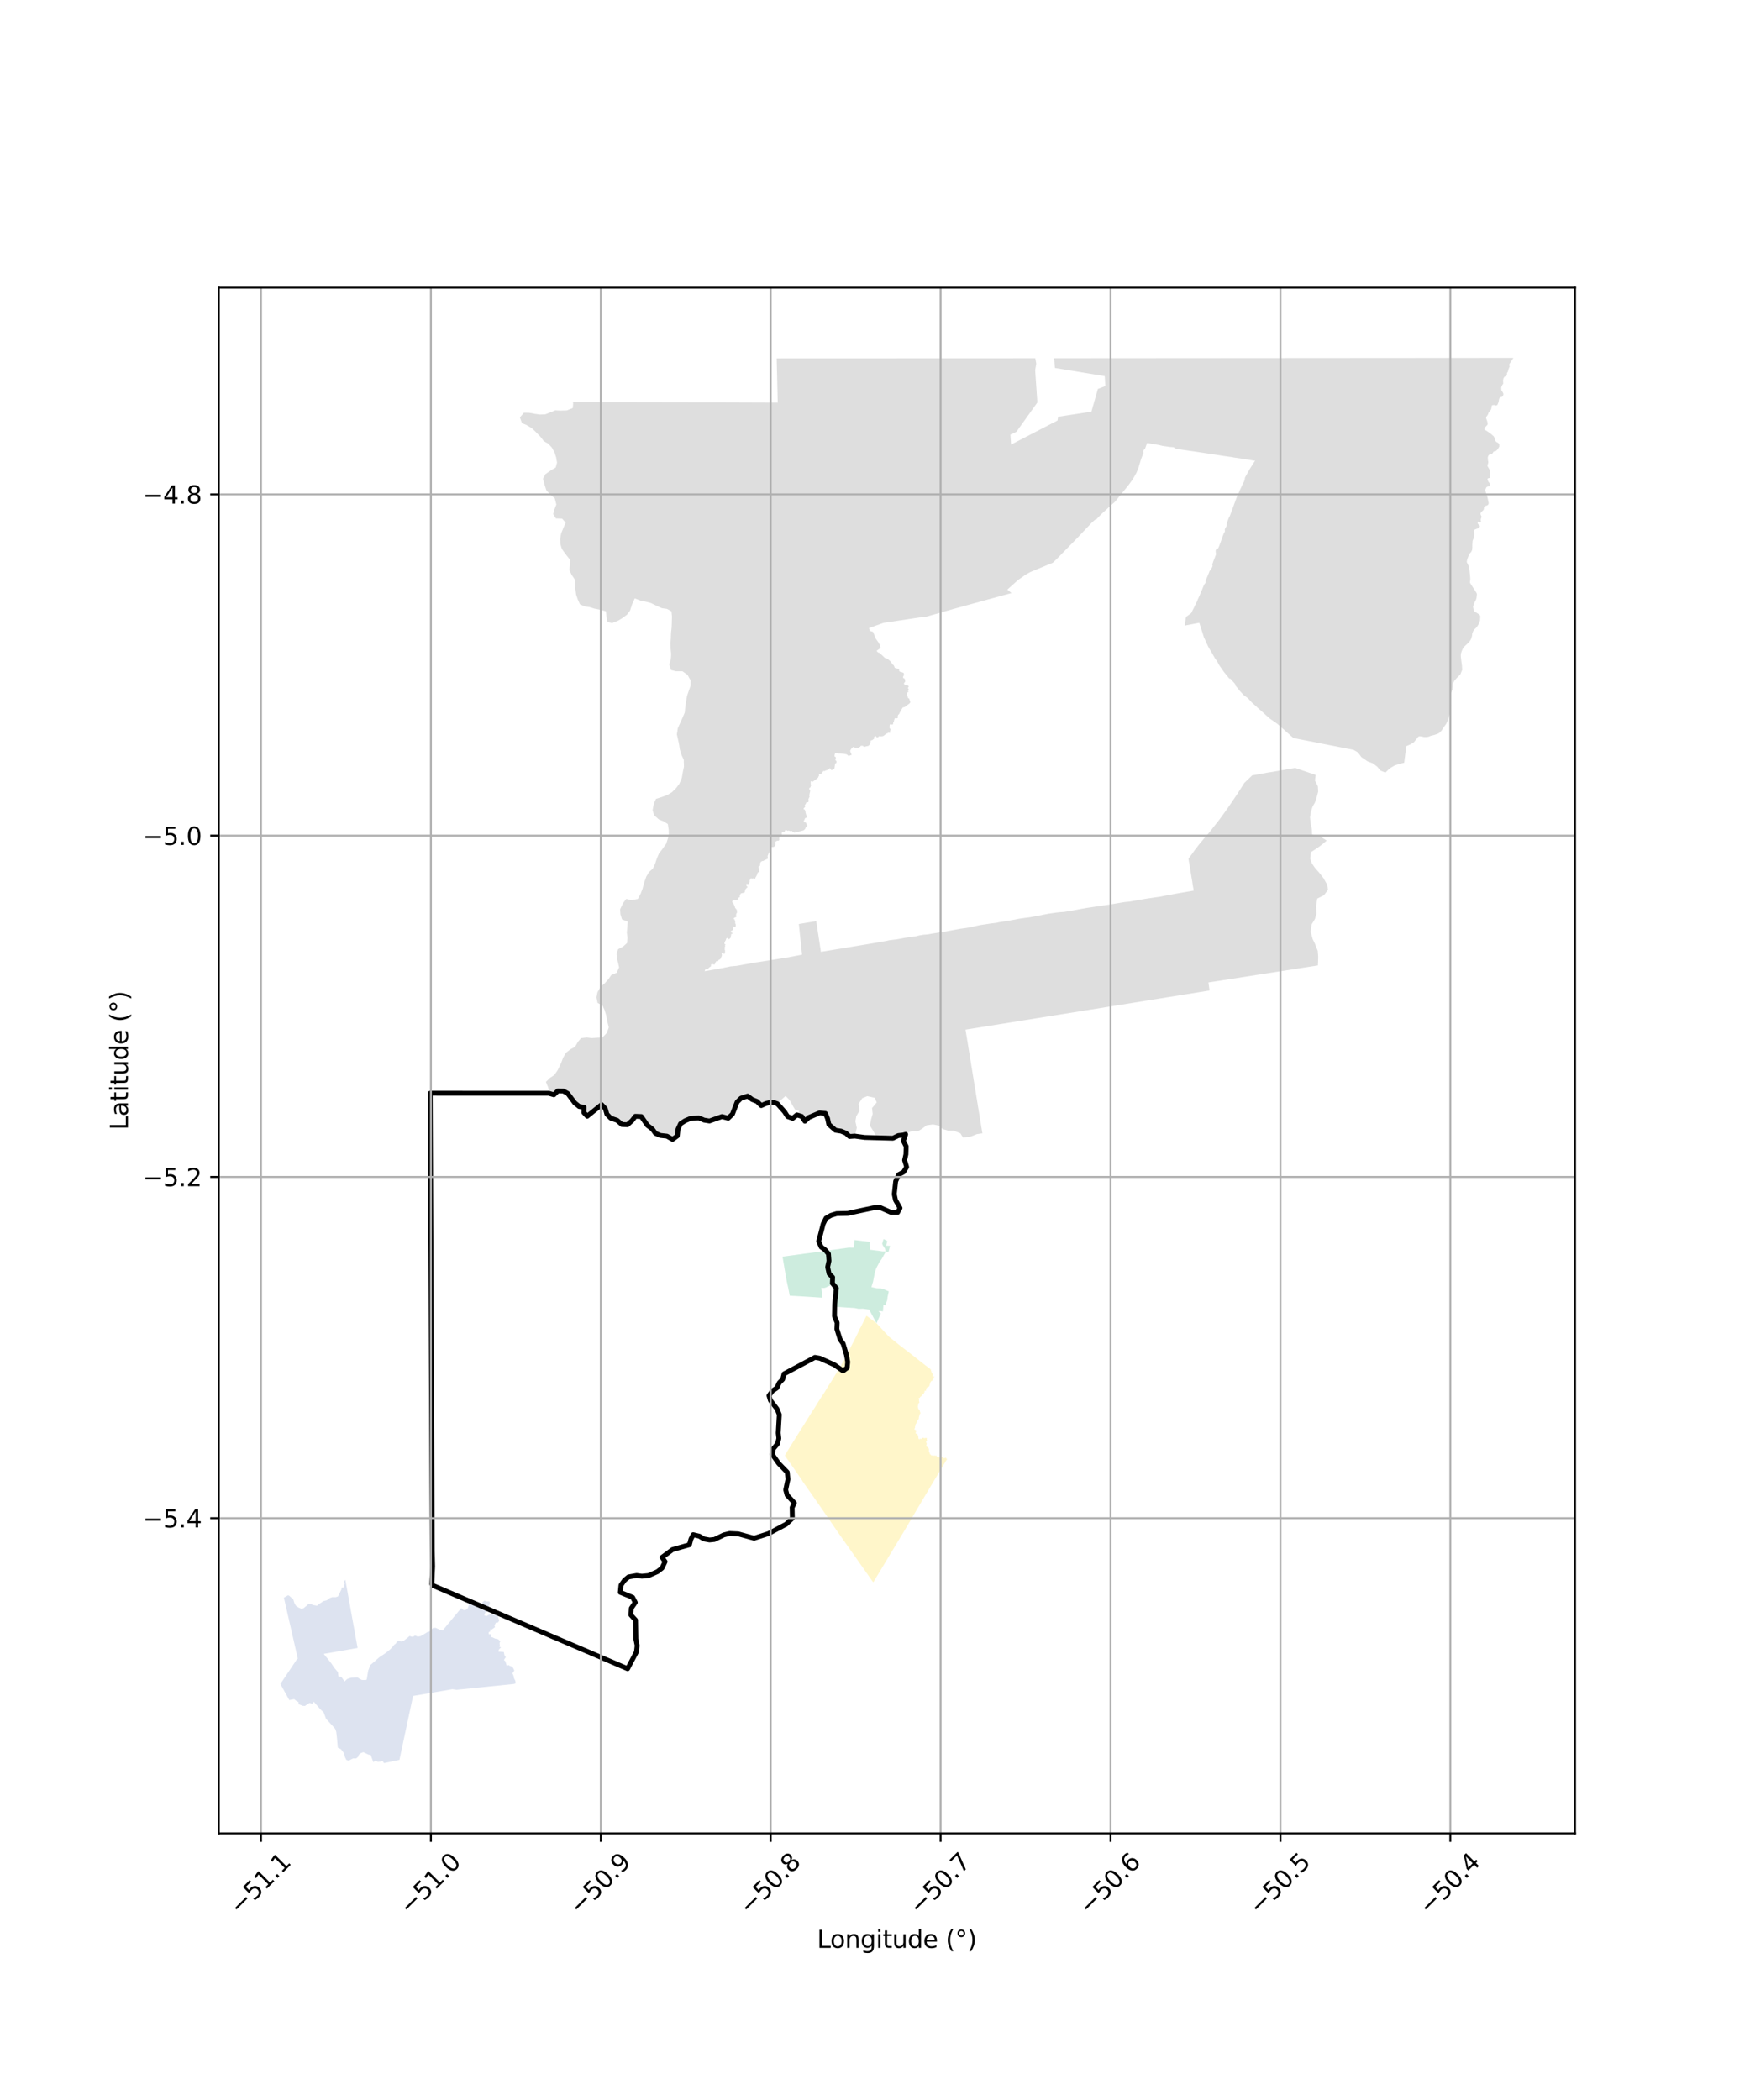 <?xml version="1.0" encoding="utf-8" standalone="no"?>
<!DOCTYPE svg PUBLIC "-//W3C//DTD SVG 1.1//EN"
  "http://www.w3.org/Graphics/SVG/1.1/DTD/svg11.dtd">
<svg xmlns:xlink="http://www.w3.org/1999/xlink" width="720pt" height="864pt" viewBox="0 0 720 864" xmlns="http://www.w3.org/2000/svg" version="1.1">
 <defs>
  <style type="text/css">*{stroke-linejoin: round; stroke-linecap: butt}</style>
 </defs>
 <g id="figure_1">
  <g id="patch_1">
   <path d="M 0 864 
L 720 864 
L 720 0 
L 0 0 
z
" style="fill: #ffffff"/>
  </g>
  <g id="axes_1">
   <g id="patch_2">
    <path d="M 90 754.304 
L 648 754.304 
L 648 118.336 
L 90 118.336 
z
" style="fill: #ffffff"/>
   </g>
   <g id="PatchCollection_1">
    <path d="M 201.921 672.313 
L 202.146 672.916 
L 202.133 673.537 
L 202.588 673.644 
L 203.344 673.989 
L 203.845 674.2 
L 204.686 674.341 
L 205.117 674.561 
L 205.768 675.282 
L 205.831 675.475 
L 205.531 675.923 
L 205.629 676.967 
L 205.545 677.338 
L 205.36 677.441 
L 206.09 677.766 
L 205.207 678.765 
L 205.086 679.532 
L 205.845 679.554 
L 206.631 679.614 
L 207.276 679.677 
L 207.554 681.044 
L 208.115 681.78 
L 207.681 682.394 
L 207.328 683.027 
L 207.906 683.49 
L 208.486 685.373 
L 209.185 685.055 
L 209.819 685.43 
L 210.367 685.595 
L 211.119 686.238 
L 211.607 687.334 
L 210.823 688.453 
L 211.304 689.505 
L 211.488 690.483 
L 212.026 691.531 
L 212.167 692.61 
L 211.423 692.84 
L 187.856 695.236 
L 186.103 694.983 
L 169.943 697.771 
L 164.339 724.071 
L 157.997 725.396 
L 157.447 724.573 
L 156.433 724.776 
L 155.452 724.866 
L 154.51 724.401 
L 153.582 724.982 
L 152.523 722.071 
L 151.533 721.886 
L 150.365 721.307 
L 149.491 720.901 
L 148.511 721.259 
L 147.667 721.925 
L 147.31 722.84 
L 146.504 723.507 
L 145.339 723.468 
L 144.456 723.871 
L 143.554 724.373 
L 142.524 724.117 
L 141.931 722.949 
L 141.581 721.386 
L 140.259 719.667 
L 138.988 719.035 
L 138.589 714.572 
L 138.344 712.539 
L 137.915 711.306 
L 136.701 709.93 
L 134.139 707.156 
L 133.175 704.55 
L 131.678 703.114 
L 129.116 700.14 
L 128.455 701.036 
L 127.389 700.646 
L 126.432 701.182 
L 125.494 701.871 
L 124.601 701.834 
L 122.803 701.149 
L 122.859 700.317 
L 121.886 699.757 
L 121.031 699.086 
L 119.959 699.281 
L 119.035 699.469 
L 116.049 694.074 
L 115.364 692.829 
L 122.205 682.625 
L 122.204 682.625 
L 122.533 682.41 
L 116.797 657.304 
L 117.724 656.845 
L 118.155 656.55 
L 118.58 656.35 
L 119.085 656.597 
L 119.973 657.426 
L 120.601 657.835 
L 121.143 659.629 
L 121.759 660.656 
L 122.868 661.411 
L 123.964 661.868 
L 124.864 661.708 
L 125.516 661.146 
L 126.379 660.483 
L 126.909 659.79 
L 127.648 659.864 
L 128.905 660.371 
L 130.445 660.643 
L 131.406 659.852 
L 132.207 659.357 
L 133.008 658.763 
L 133.747 658.577 
L 134.474 658.391 
L 135.681 657.488 
L 136.753 657.105 
L 138.157 657.129 
L 139.106 656.771 
L 139.537 655.842 
L 140.498 653.875 
L 140.418 653.176 
L 141.484 653.071 
L 141.813 651.394 
L 141.479 650.664 
L 142.087 649.976 
L 147.127 678.033 
L 133.26 680.443 
L 133.303 680.617 
L 134.782 682.4 
L 136.487 684.605 
L 137.461 686.095 
L 139.045 687.98 
L 139.235 689.643 
L 140.464 689.937 
L 141.788 691.825 
L 142.013 691.521 
L 142.874 690.787 
L 144.354 690.28 
L 144.796 690.205 
L 147.135 690.134 
L 147.731 690.571 
L 148.873 691.186 
L 149.752 691.195 
L 150.639 691.186 
L 150.888 690.948 
L 151.48 687.364 
L 152.367 685.052 
L 153.992 683.679 
L 155.618 682.225 
L 156.63 681.418 
L 157.763 680.728 
L 158.439 680.25 
L 159.556 679.384 
L 160.645 678.503 
L 161.821 677.185 
L 162.22 676.652 
L 162.515 676.498 
L 163.057 675.929 
L 163.167 675.747 
L 163.117 675.618 
L 164.095 674.971 
L 164.413 675.061 
L 165.128 675.394 
L 165.508 675.134 
L 166.153 675.022 
L 167.942 673.614 
L 168.362 673.171 
L 168.672 673.099 
L 169.145 673.339 
L 169.941 673.41 
L 170.768 672.892 
L 171.885 673.34 
L 173.016 673.158 
L 174.107 672.557 
L 175.16 671.923 
L 175.912 671.432 
L 176.65 671.24 
L 177.119 670.958 
L 178.161 669.791 
L 179.192 669.723 
L 181.23 670.628 
L 182.104 670.843 
L 189.774 661.594 
L 189.774 661.593 
L 190.125 661.923 
L 190.765 662.475 
L 191.574 662.347 
L 192.372 661.928 
L 192.899 660.39 
L 193.255 659.302 
L 194.776 659.899 
L 195.467 659.754 
L 196.164 659.22 
L 196.747 659.734 
L 197.312 660.892 
L 198.348 659.332 
L 199.323 658.498 
L 200.105 658.838 
L 201.281 658.843 
L 201.601 659.363 
L 201.454 660.023 
L 201.119 660.953 
L 201.447 662.118 
L 200.484 662.724 
L 199.62 663.478 
L 199.234 664.633 
L 200.186 664.905 
L 201.088 664.367 
L 201.883 664.056 
L 202.679 664.252 
L 203.454 664.479 
L 204.344 664.426 
L 204.969 665.328 
L 205.094 665.88 
L 205.422 666.709 
L 204.953 667.486 
L 203.979 667.642 
L 203.671 668.342 
L 203.438 668.798 
L 203.655 669.457 
L 202.36 670.41 
L 201.738 670.364 
L 201.746 671.108 
L 201.031 671.608 
L 201.144 672.405 
L 201.921 672.313 
" clip-path="url(#p5dc6bfec86)" style="fill: #cbd5e8; fill-opacity: 0.65"/>
    <path d="M 622.636 147.244 
L 621.427 149.131 
L 621.08 149.634 
L 620.928 150.215 
L 621.12 150.795 
L 620.813 151.492 
L 620.584 152.072 
L 620.392 152.924 
L 620.123 153.311 
L 620.008 153.505 
L 619.971 153.698 
L 619.971 153.892 
L 620.008 154.317 
L 619.587 154.704 
L 619.011 154.976 
L 618.589 155.557 
L 618.397 156.408 
L 618.437 157.337 
L 618.477 157.839 
L 618.093 158.382 
L 617.632 159.427 
L 617.672 160.471 
L 618.288 161.438 
L 618.557 162.096 
L 618.443 162.599 
L 618.328 162.947 
L 618.096 163.18 
L 617.675 163.335 
L 617.523 163.374 
L 617.253 163.49 
L 616.907 163.8 
L 616.715 164.381 
L 616.525 165.465 
L 616.064 166.625 
L 615.413 166.858 
L 614.837 166.626 
L 614.261 166.666 
L 613.915 166.744 
L 613.76 166.937 
L 613.645 167.518 
L 613.531 168.292 
L 613.149 168.911 
L 612.496 169.647 
L 612.267 170.343 
L 611.883 171.002 
L 611.421 171.583 
L 611.461 172.24 
L 611.808 173.053 
L 612.077 174.213 
L 612.077 174.368 
L 611.925 174.832 
L 611.312 175.491 
L 610.813 176.111 
L 610.736 176.768 
L 611.312 177.077 
L 612.043 177.54 
L 613.117 178.275 
L 613.811 178.855 
L 614.541 179.512 
L 614.888 180.13 
L 615.117 181.175 
L 615.579 181.794 
L 616.387 182.218 
L 616.808 182.799 
L 616.848 183.727 
L 616.464 184.385 
L 616.08 184.967 
L 615.429 185.586 
L 614.584 185.741 
L 614.432 185.896 
L 614.163 186.361 
L 613.856 186.749 
L 612.973 186.942 
L 612.589 187.136 
L 612.357 187.446 
L 612.128 188.104 
L 612.131 188.839 
L 612.323 190.193 
L 612.245 190.735 
L 611.939 191.432 
L 612.093 191.973 
L 612.44 192.515 
L 612.901 193.366 
L 613.093 194.101 
L 613.133 195.339 
L 613.173 196.075 
L 613.096 196.384 
L 612.752 196.693 
L 612.328 196.732 
L 612.021 197.004 
L 612.021 197.468 
L 612.213 197.816 
L 612.408 198.242 
L 612.829 198.744 
L 612.984 199.285 
L 612.832 199.982 
L 612.101 200.177 
L 611.563 200.447 
L 611.333 200.912 
L 611.104 201.57 
L 611.259 202.344 
L 611.565 203.349 
L 611.915 204.356 
L 612.336 206.174 
L 612.491 207.063 
L 612.261 207.683 
L 611.608 208.031 
L 610.995 208.187 
L 610.611 208.652 
L 610.419 209.735 
L 609.92 210.239 
L 609.384 210.665 
L 609.077 211.401 
L 609.309 212.02 
L 609.539 212.484 
L 609.501 212.831 
L 609.309 213.257 
L 609.195 213.993 
L 609.312 214.38 
L 609.272 214.728 
L 608.928 214.961 
L 608.581 214.845 
L 608.312 214.69 
L 608.12 214.652 
L 608.005 214.73 
L 607.928 214.767 
L 607.928 215.232 
L 608.16 215.658 
L 608.544 216.005 
L 608.891 216.47 
L 608.776 216.779 
L 608.507 217.128 
L 608.083 217.398 
L 607.547 217.554 
L 606.971 217.787 
L 606.587 217.98 
L 606.432 218.329 
L 606.472 218.638 
L 606.509 218.793 
L 606.589 219.761 
L 606.512 220.573 
L 606.205 221.657 
L 605.861 222.547 
L 605.787 223.592 
L 605.749 224.56 
L 605.749 225.139 
L 605.672 226.262 
L 605.288 227.075 
L 604.944 227.462 
L 604.52 227.888 
L 603.984 229.243 
L 603.64 230.172 
L 603.448 231.178 
L 603.872 232.106 
L 604.373 233.112 
L 604.565 234.504 
L 604.797 236.555 
L 604.915 238.335 
L 604.763 239.728 
L 607.493 243.982 
L 607.648 244.407 
L 607.533 245.568 
L 607.456 246.11 
L 607.152 247 
L 606.805 247.465 
L 606.461 248.433 
L 606.04 249.593 
L 606.195 250.484 
L 606.387 251.18 
L 606.733 251.682 
L 607.693 252.223 
L 608.384 252.687 
L 608.693 252.919 
L 608.885 253.19 
L 609 253.538 
L 609.037 253.615 
L 608.963 254.428 
L 608.925 255.279 
L 608.389 256.712 
L 607.851 257.602 
L 607.315 258.299 
L 606.624 258.918 
L 606.163 259.576 
L 605.741 260.544 
L 605.627 261.666 
L 605.205 262.982 
L 604.669 263.835 
L 604.056 264.493 
L 603.403 265.151 
L 602.635 265.848 
L 602.328 266.158 
L 601.944 266.661 
L 601.445 267.745 
L 601.024 269.023 
L 601.027 270.184 
L 601.219 271.808 
L 601.491 273.897 
L 601.528 274.672 
L 601.608 275.561 
L 601.261 276.374 
L 600.877 277.381 
L 599.957 278.388 
L 599.728 278.581 
L 599.075 279.278 
L 598.307 280.169 
L 598.192 280.401 
L 597.885 281.021 
L 597.616 281.717 
L 597.581 282.917 
L 597.544 283.729 
L 597.35 284.16 
L 596.973 285.236 
L 596.738 286.123 
L 596.662 287.067 
L 596.989 289.446 
L 597.051 290.378 
L 596.923 291.715 
L 596.588 293.396 
L 596.164 294.645 
L 595.874 295.864 
L 595.07 297.696 
L 594.209 298.9 
L 593.179 300.495 
L 592.282 301.43 
L 591.797 301.763 
L 590.368 302.307 
L 588.781 302.694 
L 587.64 303.144 
L 586.97 303.239 
L 585.924 303.256 
L 584.449 302.935 
L 583.788 302.947 
L 583.324 303.349 
L 581.719 305.388 
L 580.327 306.256 
L 578.595 306.995 
L 577.723 313.83 
L 575.933 314.238 
L 573.779 314.94 
L 571.758 316.151 
L 569.971 317.872 
L 568.011 317.043 
L 566.63 315.449 
L 564.786 314.048 
L 562.631 313.221 
L 560.107 311.501 
L 558.709 309.587 
L 556.885 308.505 
L 532.157 303.657 
L 525.512 297.797 
L 522.19 295.455 
L 520.217 293.659 
L 519.378 292.91 
L 518.015 291.715 
L 516.439 290.264 
L 515.592 289.534 
L 514.935 288.927 
L 513.472 287.285 
L 511.709 286.011 
L 510.399 284.58 
L 510.11 284.289 
L 509.801 283.856 
L 508.129 281.845 
L 508.222 281.48 
L 506.251 279.267 
L 505.774 279.186 
L 503.948 276.93 
L 503.513 276.404 
L 501.665 273.737 
L 501.531 273.5 
L 501 272.516 
L 500.361 271.515 
L 499.778 270.698 
L 498.952 269.233 
L 498.428 268.306 
L 497.69 267.105 
L 497.099 266.059 
L 496.374 264.48 
L 495.648 262.883 
L 495.414 262.494 
L 494.64 260.014 
L 493.422 256.235 
L 487.486 257.377 
L 487.5 257.265 
L 487.557 256.449 
L 487.79 254.804 
L 487.867 254.274 
L 488.123 253.727 
L 490.088 252.261 
L 490.146 252.149 
L 491.528 249.387 
L 492.372 247.649 
L 492.833 246.569 
L 492.872 246.472 
L 493.4 245.337 
L 493.642 244.811 
L 493.787 244.428 
L 494.074 243.661 
L 494.35 243.073 
L 494.683 242.318 
L 495.276 240.844 
L 495.368 240.619 
L 495.954 239.835 
L 496.107 238.633 
L 496.428 237.996 
L 496.888 236.884 
L 497.316 235.852 
L 497.611 235.053 
L 498.178 234.261 
L 498.381 233.924 
L 498.715 233.363 
L 498.914 232.784 
L 498.745 232.266 
L 499.235 230.832 
L 499.479 230.219 
L 499.927 229.086 
L 500.333 228.041 
L 500.179 227.185 
L 500.182 226.372 
L 500.282 226.159 
L 501.151 225.618 
L 501.255 225.413 
L 501.531 224.832 
L 501.753 224.236 
L 502.193 223.059 
L 502.553 222.044 
L 502.706 221.719 
L 502.844 221.252 
L 503.035 220.649 
L 503.269 220.046 
L 503.618 219.162 
L 503.909 218.906 
L 503.947 218.481 
L 503.963 218.365 
L 503.916 217.742 
L 504.675 216.34 
L 504.804 215.236 
L 504.981 214.579 
L 505.217 213.978 
L 505.66 212.843 
L 505.913 212.456 
L 506.197 211.728 
L 507.536 208.064 
L 508.24 206.173 
L 509.004 204.141 
L 509.05 204.01 
L 509.242 203.715 
L 509.955 202.036 
L 510.751 200.31 
L 511.425 198.792 
L 511.809 198.219 
L 512.146 197.12 
L 512.195 196.521 
L 514.157 193.006 
L 516.388 189.483 
L 515.717 189.503 
L 513.424 189.071 
L 510.886 188.787 
L 510.467 188.613 
L 509.792 188.521 
L 508.825 188.382 
L 507.678 188.231 
L 507.08 188.077 
L 506.404 188 
L 504.952 187.8 
L 503.31 187.569 
L 501.636 187.307 
L 499.902 187.03 
L 497.537 186.675 
L 490.793 185.661 
L 483.878 184.66 
L 482.834 183.995 
L 481.442 183.903 
L 478.172 183.426 
L 478.095 183.395 
L 476.729 183.071 
L 471.962 182.254 
L 471.136 184.492 
L 470.461 185.297 
L 470.353 185.56 
L 470.431 186.396 
L 469.434 188.997 
L 468.318 192.699 
L 467.475 194.696 
L 466.004 197.256 
L 463.949 200.074 
L 463.819 200.19 
L 458.757 206.404 
L 453.181 211.472 
L 450.976 213.763 
L 450.562 213.81 
L 449.171 215.042 
L 442.915 221.659 
L 434.883 229.869 
L 434.806 229.947 
L 433.156 231.534 
L 424.684 235.036 
L 423.963 235.331 
L 421.876 236.508 
L 418.807 238.676 
L 414.449 242.579 
L 416.169 244.002 
L 404.349 247.23 
L 392.379 250.515 
L 381.121 253.723 
L 379.51 253.875 
L 363.534 256.259 
L 357.514 258.417 
L 357.911 259.569 
L 359.186 259.968 
L 360.331 262.762 
L 361.564 264.535 
L 361.459 264.581 
L 362.191 265.433 
L 362.125 265.544 
L 361.971 265.721 
L 362.059 265.965 
L 362.301 266.32 
L 362.28 266.586 
L 361.774 266.963 
L 361.158 267.407 
L 360.828 267.629 
L 360.674 267.806 
L 360.74 267.917 
L 361.004 268.117 
L 361.114 268.405 
L 361.51 268.516 
L 361.774 268.56 
L 364.151 270.754 
L 365.119 270.998 
L 366.018 271.788 
L 366.502 272.253 
L 367.009 273.029 
L 367.383 273.495 
L 367.757 273.761 
L 368.085 274.645 
L 368.195 274.8 
L 368.789 274.955 
L 369.765 275.241 
L 369.91 275.46 
L 369.948 275.574 
L 369.91 275.698 
L 369.929 275.945 
L 370.052 276.192 
L 370.221 276.353 
L 370.495 276.42 
L 370.815 276.486 
L 371.2 276.624 
L 371.587 276.757 
L 371.804 276.928 
L 371.851 277.033 
L 371.851 277.242 
L 371.917 277.593 
L 371.879 277.745 
L 371.719 278.107 
L 371.606 278.287 
L 371.55 278.791 
L 371.625 278.914 
L 371.767 279.028 
L 371.955 279.114 
L 372.125 279.218 
L 372.276 279.323 
L 372.276 279.427 
L 372.295 279.589 
L 372.446 280.283 
L 372.432 280.392 
L 371.867 281.204 
L 371.942 281.432 
L 372.093 281.584 
L 372.225 281.641 
L 372.338 281.679 
L 372.565 281.869 
L 372.753 281.983 
L 372.885 281.925 
L 373.074 281.868 
L 373.394 281.982 
L 373.79 282.248 
L 373.904 282.457 
L 373.753 282.666 
L 373.546 283.028 
L 373.546 283.18 
L 373.678 283.313 
L 373.791 283.389 
L 373.829 283.522 
L 373.81 283.693 
L 373.565 284.054 
L 373.603 284.225 
L 373.754 284.491 
L 373.791 284.586 
L 373.716 284.662 
L 373.414 284.833 
L 373.264 285.081 
L 373.188 285.366 
L 373.245 285.689 
L 373.207 285.898 
L 373.17 286.145 
L 373.283 286.43 
L 373.51 286.791 
L 373.51 287.057 
L 373.661 287.228 
L 373.83 287.285 
L 374.057 287.418 
L 374.151 287.627 
L 374.227 288.007 
L 374.368 288.34 
L 374.557 288.948 
L 374.142 289.48 
L 373.238 290.127 
L 372.22 290.893 
L 371.426 291.062 
L 371.251 291.35 
L 370.591 292.503 
L 370.129 293.302 
L 369.932 293.768 
L 369.734 293.967 
L 369.514 294.101 
L 369.427 294.444 
L 369.427 294.599 
L 369.317 294.755 
L 369.339 295.021 
L 369.427 295.132 
L 369.405 295.265 
L 369.274 295.464 
L 368.856 295.553 
L 368.438 295.509 
L 368.306 295.487 
L 368.174 295.553 
L 368.042 295.753 
L 367.954 296.108 
L 367.844 296.396 
L 367.778 296.707 
L 367.822 296.928 
L 367.8 297.039 
L 367.734 297.128 
L 367.602 297.195 
L 367.514 297.239 
L 367.471 297.683 
L 367.449 297.904 
L 367.273 298.06 
L 367.053 298.126 
L 366.899 298.104 
L 366.613 298.038 
L 366.525 298.016 
L 366.239 298.016 
L 366.085 298.149 
L 366.063 298.26 
L 365.997 298.881 
L 365.975 299.368 
L 365.998 299.501 
L 366.24 299.834 
L 366.35 300.167 
L 366.416 300.388 
L 366.218 300.588 
L 366.064 300.743 
L 366.218 300.854 
L 366.35 300.943 
L 366.328 301.187 
L 366.152 301.408 
L 366.064 301.586 
L 365.932 301.497 
L 365.624 301.364 
L 365.426 301.475 
L 365.184 301.697 
L 364.986 301.697 
L 364.525 301.964 
L 364.019 302.363 
L 363.513 302.762 
L 363.051 302.895 
L 363.27 302.889 
L 362.614 302.942 
L 362.229 302.943 
L 361.976 302.887 
L 361.745 302.898 
L 361.558 302.965 
L 361.448 303.098 
L 361.371 303.231 
L 361.305 303.32 
L 361.173 303.364 
L 360.777 303.409 
L 360.656 303.309 
L 360.502 303.098 
L 360.381 302.932 
L 360.282 302.844 
L 360.161 302.81 
L 359.941 302.888 
L 359.798 303.088 
L 359.732 303.187 
L 359.655 303.309 
L 359.567 303.42 
L 359.512 303.553 
L 359.612 303.72 
L 359.678 303.775 
L 359.689 303.853 
L 359.579 303.942 
L 359.062 304.385 
L 358.732 304.563 
L 358.523 304.563 
L 358.237 304.718 
L 358.174 305.001 
L 358.13 305.423 
L 358.108 305.833 
L 357.965 306.077 
L 357.789 306.409 
L 357.449 306.698 
L 357.284 306.853 
L 356.855 306.986 
L 356.481 307.02 
L 356.272 307.064 
L 355.964 307.197 
L 355.722 307.231 
L 355.359 307.187 
L 355.238 307.065 
L 355.15 306.887 
L 354.985 306.854 
L 354.391 306.821 
L 354.083 306.899 
L 353.973 307.098 
L 353.929 307.232 
L 353.808 307.265 
L 353.56 307.375 
L 353.351 307.508 
L 353.23 307.686 
L 352.955 307.764 
L 352.757 307.708 
L 352.603 307.586 
L 352.361 307.609 
L 352.163 307.609 
L 351.998 307.631 
L 351.866 307.697 
L 351.668 307.587 
L 351.503 307.454 
L 350.986 307.321 
L 350.832 307.343 
L 350.846 307.538 
L 350.714 307.693 
L 350.571 307.782 
L 350.45 307.881 
L 350.362 307.926 
L 350.099 308.314 
L 349.824 308.769 
L 349.78 308.968 
L 349.934 309.445 
L 350.011 309.578 
L 350.132 309.766 
L 350.231 310.044 
L 350.341 310.421 
L 350.374 310.598 
L 350.143 310.698 
L 349.956 310.753 
L 349.769 310.753 
L 349.659 310.776 
L 349.505 310.92 
L 349.385 311.086 
L 349.154 311.064 
L 348.867 310.776 
L 348.416 310.41 
L 348.174 310.322 
L 347.327 310.178 
L 346.462 310.056 
L 345.615 310.001 
L 345.087 310.001 
L 344.603 309.901 
L 344.053 309.857 
L 343.8 309.846 
L 343.613 309.913 
L 343.448 310.301 
L 343.404 310.578 
L 343.349 310.855 
L 343.349 311.133 
L 343.47 311.266 
L 343.536 311.321 
L 343.712 311.432 
L 343.811 311.531 
L 343.932 311.609 
L 343.856 311.912 
L 343.713 312.522 
L 343.702 312.666 
L 343.801 312.81 
L 344.032 313.032 
L 344.098 313.176 
L 344.153 313.542 
L 344.076 313.896 
L 344.032 313.974 
L 343.824 314.052 
L 343.648 314.152 
L 343.571 314.318 
L 343.384 315.748 
L 343.362 315.892 
L 343.278 316.177 
L 343.168 316.255 
L 342.838 316.388 
L 342.475 316.754 
L 342.211 316.843 
L 342.068 316.82 
L 341.837 316.599 
L 341.716 316.455 
L 341.65 316.311 
L 341.595 316.122 
L 341.54 316.045 
L 341.397 316.033 
L 341.375 316.133 
L 341.276 316.499 
L 341.188 316.566 
L 341.056 316.621 
L 340.924 316.566 
L 340.803 316.499 
L 340.627 316.544 
L 340.462 316.71 
L 340.264 316.888 
L 340.154 316.888 
L 339.846 316.967 
L 339.626 317.039 
L 339.456 317.128 
L 339.297 317.272 
L 339.214 317.278 
L 339.033 317.206 
L 338.906 317.2 
L 338.758 317.228 
L 338.62 317.305 
L 338.538 317.499 
L 338.494 317.621 
L 338.461 317.71 
L 338.318 317.799 
L 338.18 317.877 
L 338.087 318.054 
L 338.039 318.225 
L 337.946 318.313 
L 337.737 318.469 
L 337.654 318.53 
L 337.528 318.563 
L 337.253 318.474 
L 337.137 318.513 
L 336.923 318.652 
L 336.906 318.713 
L 337.027 319.007 
L 337.038 319.045 
L 336.842 319.337 
L 336.754 319.481 
L 336.633 319.852 
L 336.512 319.997 
L 336.254 320.224 
L 335.88 320.562 
L 335.238 321.016 
L 334.71 321.376 
L 334.545 321.504 
L 334.452 321.603 
L 334.375 321.637 
L 333.94 321.448 
L 333.836 321.437 
L 333.566 321.548 
L 333.495 321.609 
L 333.541 321.929 
L 333.574 322.173 
L 333.59 322.234 
L 333.492 322.411 
L 333.492 322.505 
L 333.69 323.035 
L 333.728 323.173 
L 333.536 323.423 
L 333.514 323.5 
L 333.492 323.755 
L 333.448 323.866 
L 333.299 324.027 
L 333.266 324.049 
L 333.107 324.127 
L 333.036 324.199 
L 332.937 324.41 
L 332.898 324.609 
L 333.085 324.81 
L 333.272 325.154 
L 333.305 325.264 
L 333.349 325.392 
L 333.108 326.49 
L 332.966 327.201 
L 332.949 327.317 
L 333.098 327.772 
L 333.054 327.872 
L 332.845 328.276 
L 332.598 328.848 
L 332.576 328.958 
L 332.664 329.158 
L 332.697 329.225 
L 332.664 329.576 
L 332.609 329.892 
L 332.592 330.003 
L 332.18 330.08 
L 331.91 330.091 
L 331.817 330.136 
L 331.691 330.225 
L 331.57 330.64 
L 331.542 330.707 
L 331.278 331.067 
L 331.152 331.223 
L 331.091 331.395 
L 331.252 331.751 
L 331.291 331.862 
L 331.269 331.939 
L 331.159 332.078 
L 331.065 332.195 
L 330.846 332.35 
L 330.791 332.383 
L 330.758 332.433 
L 330.664 332.788 
L 330.664 332.954 
L 330.873 333.059 
L 331.033 333.065 
L 331.099 333.109 
L 331.148 333.215 
L 331.203 333.437 
L 331.368 333.659 
L 331.385 333.903 
L 331.451 334.468 
L 331.671 335.183 
L 331.76 335.499 
L 331.859 335.807 
L 331.941 336.179 
L 331.969 336.345 
L 331.419 336.556 
L 331.232 336.628 
L 331.166 336.717 
L 331.001 337.221 
L 330.979 337.36 
L 330.924 337.432 
L 330.727 337.585 
L 330.694 337.701 
L 330.826 338.061 
L 330.931 338.183 
L 331.464 338.422 
L 331.552 338.455 
L 331.613 338.532 
L 331.899 339.344 
L 331.948 339.449 
L 332.124 339.587 
L 332.196 339.654 
L 332.201 339.698 
L 332.174 339.748 
L 331.624 340.314 
L 331.454 340.53 
L 331.404 340.591 
L 331.404 340.763 
L 331.371 340.846 
L 331.322 340.924 
L 331.003 341.299 
L 330.893 341.448 
L 330.81 341.52 
L 330.535 341.648 
L 330.42 341.698 
L 330.09 341.792 
L 329.261 342.012 
L 329.19 342.039 
L 328.821 342.073 
L 328.612 342.139 
L 328.332 342.261 
L 328.216 342.311 
L 328.117 342.306 
L 327.772 342.208 
L 327.415 342.052 
L 327.343 342.03 
L 327.305 342.102 
L 327.228 342.468 
L 327.189 342.507 
L 326.931 342.546 
L 326.81 342.552 
L 326.348 342.402 
L 326.202 342.358 
L 326.136 342.269 
L 325.965 342.02 
L 325.894 341.976 
L 325.69 341.859 
L 325.613 341.826 
L 325.547 341.826 
L 325.322 341.948 
L 325.217 341.97 
L 325.102 341.97 
L 324.81 341.837 
L 324.568 341.715 
L 324.464 341.704 
L 324.172 341.826 
L 324.112 341.838 
L 323.448 341.545 
L 323.294 341.462 
L 323.19 341.462 
L 323.063 341.628 
L 322.887 342.038 
L 322.739 342.188 
L 322.513 342.238 
L 322.051 342.305 
L 321.92 342.366 
L 321.756 342.519 
L 321.58 342.829 
L 321.569 342.885 
L 321.707 343.173 
L 321.712 343.29 
L 321.482 343.603 
L 321.416 343.731 
L 321.24 343.853 
L 320.778 344.185 
L 320.706 344.235 
L 320.684 344.33 
L 320.73 344.449 
L 320.735 344.538 
L 320.636 344.776 
L 320.576 344.898 
L 320.581 345.009 
L 320.686 345.336 
L 320.669 345.43 
L 320.493 345.713 
L 320.367 345.891 
L 319.916 345.874 
L 319.498 345.996 
L 319.24 346.146 
L 319.157 346.24 
L 318.999 346.492 
L 318.95 346.619 
L 319.027 347.207 
L 319.027 347.357 
L 318.983 347.628 
L 318.857 348.133 
L 318.769 348.216 
L 318.235 348.432 
L 318.087 348.488 
L 317.834 348.51 
L 317.203 348.508 
L 316.939 348.486 
L 316.84 348.547 
L 316.812 348.735 
L 316.774 348.963 
L 316.808 349.432 
L 316.786 349.831 
L 316.703 350.252 
L 316.67 350.396 
L 316.528 350.69 
L 316.473 350.746 
L 316.236 350.868 
L 316.203 350.94 
L 316.225 351.097 
L 316.176 351.241 
L 315.973 351.84 
L 315.912 351.968 
L 315.808 352.123 
L 315.797 352.223 
L 315.89 352.677 
L 315.912 352.807 
L 315.913 353.218 
L 315.907 353.284 
L 315.286 353.573 
L 314.923 353.728 
L 314.499 353.955 
L 314.116 354.164 
L 314.017 354.225 
L 313.781 354.241 
L 313.61 354.286 
L 313.214 354.452 
L 313.11 354.513 
L 312.994 354.652 
L 312.857 355.012 
L 312.631 355.306 
L 312.609 355.423 
L 312.694 355.697 
L 312.727 355.947 
L 312.656 356.157 
L 312.59 356.257 
L 312.375 356.412 
L 312.177 356.457 
L 312.117 356.551 
L 312.095 356.795 
L 312.122 357.061 
L 312.243 357.316 
L 312.325 357.502 
L 312.342 357.619 
L 312.282 357.807 
L 312.254 357.879 
L 312.227 357.974 
L 312.304 358.201 
L 312.403 358.428 
L 312.348 358.606 
L 312.199 358.811 
L 312.139 358.866 
L 311.908 358.863 
L 311.826 358.94 
L 311.661 359.312 
L 311.595 359.55 
L 311.458 359.927 
L 311.403 360.06 
L 311.156 360.523 
L 310.898 360.933 
L 310.755 361.166 
L 310.761 361.261 
L 310.821 361.41 
L 310.777 361.455 
L 310.464 361.477 
L 310.337 361.449 
L 310.145 361.338 
L 310.062 361.316 
L 309.914 361.338 
L 309.69 361.449 
L 309.432 361.444 
L 309.3 361.394 
L 309.201 361.361 
L 308.997 361.389 
L 308.871 361.4 
L 308.81 361.422 
L 308.717 361.566 
L 308.689 361.671 
L 308.586 361.991 
L 308.429 362.183 
L 308.385 362.449 
L 308.429 362.615 
L 308.44 362.715 
L 308.44 362.781 
L 308.275 363.092 
L 307.945 363.68 
L 307.769 363.791 
L 307.373 363.635 
L 307.219 363.591 
L 307.076 363.891 
L 307.032 364.223 
L 307.109 364.401 
L 307.263 364.64 
L 307.451 364.795 
L 307.56 364.85 
L 307.561 364.961 
L 307.297 365.249 
L 306.967 365.582 
L 306.659 365.981 
L 306.506 366.544 
L 306.484 366.854 
L 306.396 367.043 
L 306.22 367.242 
L 305.549 367.409 
L 305.109 367.509 
L 304.702 367.675 
L 304.636 367.841 
L 304.614 367.997 
L 304.603 368.096 
L 304.504 368.185 
L 304.372 368.296 
L 304.317 368.407 
L 304.361 368.584 
L 304.361 368.873 
L 304.394 369.061 
L 304.202 369.135 
L 303.971 369.279 
L 303.872 369.39 
L 303.806 369.478 
L 303.784 369.6 
L 303.795 369.811 
L 303.718 370.011 
L 303.52 370.088 
L 303.256 370.221 
L 302.53 370.377 
L 302.244 370.288 
L 302.068 370.266 
L 301.848 370.355 
L 301.529 370.51 
L 301.353 370.665 
L 301.254 370.943 
L 301.221 371.053 
L 301.375 371.242 
L 301.441 371.441 
L 301.529 371.541 
L 301.727 371.674 
L 301.837 371.896 
L 302.013 372.32 
L 302.255 372.808 
L 302.31 372.996 
L 302.431 373.462 
L 302.663 373.773 
L 303.136 374.371 
L 303.147 374.571 
L 303.136 374.815 
L 303.224 375.203 
L 303.257 375.402 
L 303.081 375.679 
L 302.96 375.857 
L 302.96 376.112 
L 302.861 376.256 
L 302.784 376.411 
L 302.883 376.594 
L 303.004 376.938 
L 303.004 377.06 
L 302.927 377.171 
L 302.707 377.326 
L 302.553 377.415 
L 302.41 377.481 
L 302.157 377.57 
L 302.047 377.636 
L 301.893 377.947 
L 301.937 378.147 
L 302.267 378.346 
L 302.311 378.512 
L 302.278 378.69 
L 302.278 378.834 
L 302.334 378.967 
L 302.477 379.244 
L 302.477 379.277 
L 302.543 379.47 
L 302.532 379.57 
L 302.444 379.703 
L 302.433 379.791 
L 302.466 379.924 
L 302.477 379.969 
L 302.609 380.046 
L 302.686 380.335 
L 302.686 380.656 
L 302.664 380.967 
L 302.675 381.21 
L 302.554 381.355 
L 302.389 381.41 
L 302.18 381.388 
L 301.971 381.255 
L 301.872 381.2 
L 301.773 381.233 
L 301.674 381.322 
L 301.663 381.621 
L 301.641 382.198 
L 301.477 382.557 
L 301.367 382.823 
L 301.301 382.879 
L 300.96 382.89 
L 300.817 383.023 
L 300.608 383.334 
L 300.564 383.5 
L 301.103 383.733 
L 301.433 383.877 
L 301.456 384.065 
L 301.368 384.176 
L 301.214 384.154 
L 300.983 384.243 
L 300.84 384.343 
L 300.785 384.553 
L 300.785 384.731 
L 300.785 384.941 
L 300.686 385.207 
L 300.631 385.562 
L 300.631 385.74 
L 300.301 386.128 
L 299.982 386.339 
L 299.729 386.394 
L 299.52 386.195 
L 299.388 385.995 
L 299.267 385.873 
L 299.124 385.895 
L 298.684 386.306 
L 298.684 386.605 
L 298.673 386.882 
L 298.409 387.004 
L 298.354 387.126 
L 298.332 387.403 
L 298.332 387.503 
L 298.181 387.607 
L 298.082 387.828 
L 298.082 388.283 
L 298.159 388.427 
L 298.478 388.627 
L 298.533 388.704 
L 298.28 388.937 
L 298.203 389.081 
L 298.325 389.203 
L 298.413 389.314 
L 298.413 389.414 
L 298.193 389.558 
L 298.138 389.746 
L 298.226 389.913 
L 298.325 390.046 
L 298.292 390.146 
L 298.16 390.312 
L 298.149 390.534 
L 298.248 390.944 
L 298.369 391.221 
L 298.325 391.343 
L 298.237 391.57 
L 298.336 391.891 
L 298.315 392.08 
L 298.172 392.346 
L 298.029 392.435 
L 297.501 392.291 
L 297.071 392.246 
L 296.95 392.224 
L 296.884 392.291 
L 296.995 392.756 
L 296.995 392.934 
L 296.995 393.156 
L 296.962 393.255 
L 296.657 394.014 
L 296.415 394.524 
L 296.217 394.646 
L 296.008 394.801 
L 295.865 394.823 
L 295.557 395.079 
L 295.436 395.411 
L 295.381 395.489 
L 295.062 395.478 
L 294.897 395.4 
L 294.765 395.456 
L 294.446 395.811 
L 294.348 396.154 
L 294.216 396.398 
L 294.018 396.798 
L 293.787 396.831 
L 293.567 396.764 
L 293.148 396.676 
L 292.928 396.72 
L 292.752 396.742 
L 292.576 396.842 
L 292.488 396.997 
L 292.488 397.153 
L 292.544 397.308 
L 292.555 397.485 
L 292.134 397.825 
L 291.69 398.094 
L 291.423 398.542 
L 291.423 398.542 
L 290.934 398.587 
L 290.178 398.856 
L 290.178 398.856 
L 289.874 399.592 
L 297.493 398.239 
L 300.596 397.598 
L 303.065 397.384 
L 310.957 395.961 
L 312.001 395.827 
L 316.651 395.105 
L 325.328 393.68 
L 329.984 392.754 
L 328.673 380.166 
L 335.825 378.981 
L 337.743 391.614 
L 359.699 388 
L 359.678 387.998 
L 362.876 387.444 
L 364.822 387.089 
L 365.924 386.84 
L 367.466 386.651 
L 369.05 386.452 
L 370.592 386.18 
L 372.137 385.872 
L 373.711 385.652 
L 375.211 385.36 
L 376.862 385.224 
L 378.332 384.837 
L 379.946 384.575 
L 381.509 384.46 
L 383.098 384.18 
L 384.609 383.949 
L 385.986 383.73 
L 387.699 383.469 
L 389.208 383.219 
L 390.854 382.905 
L 392.445 382.612 
L 393.853 382.361 
L 394.95 382.142 
L 395.576 382.058 
L 397.057 381.859 
L 398.733 381.598 
L 400.178 381.294 
L 403.151 380.623 
L 403.151 380.624 
L 406.527 380.119 
L 408.016 379.9 
L 409.651 379.709 
L 410.01 379.661 
L 411.131 379.404 
L 412.763 379.166 
L 415.877 378.642 
L 417.395 378.375 
L 418.989 378.051 
L 422.086 377.595 
L 423.642 377.414 
L 425.203 377.119 
L 427.051 376.786 
L 428.595 376.491 
L 428.717 376.444 
L 431.57 375.891 
L 434.717 375.453 
L 436.301 375.291 
L 437.892 375.186 
L 439.473 374.92 
L 440.962 374.691 
L 444.069 374.092 
L 447.205 373.54 
L 450.323 373.083 
L 453.45 372.606 
L 456.606 372.158 
L 459.809 371.615 
L 462.907 371.11 
L 464.585 370.967 
L 466.062 370.71 
L 471.243 369.806 
L 477.572 368.882 
L 478.821 368.619 
L 484.121 367.637 
L 491.12 366.435 
L 490.789 364.462 
L 490.58 363.098 
L 489.966 359.354 
L 489.65 357.498 
L 489.447 356.029 
L 489.178 354.626 
L 488.969 353.282 
L 490.123 351.744 
L 491.67 349.597 
L 493.193 347.603 
L 495.518 344.81 
L 497.777 342.208 
L 501.799 337.055 
L 503.32 334.98 
L 505.303 332.216 
L 509.251 326.388 
L 511.918 322.164 
L 515.181 319.02 
L 520.098 318.158 
L 521.998 317.791 
L 523.034 317.65 
L 525.794 317.174 
L 528.045 316.795 
L 530.053 316.408 
L 531.909 316.116 
L 532.91 315.967 
L 541.311 318.829 
L 540.999 321.124 
L 542.203 323.481 
L 542.339 325.648 
L 541.814 327.688 
L 540.999 330.172 
L 539.991 331.957 
L 539.29 334.187 
L 538.981 336.289 
L 539.233 338.647 
L 539.736 341.197 
L 539.854 343.427 
L 542.864 343.969 
L 545.835 345.839 
L 544.069 347.36 
L 541.836 349.006 
L 539.369 350.588 
L 539.038 353.196 
L 539.718 355.176 
L 540.98 357.026 
L 543.001 359.329 
L 544.515 361.309 
L 546.01 363.928 
L 546.378 366.094 
L 544.727 368.317 
L 541.951 369.706 
L 541.484 372.826 
L 541.602 375.946 
L 541.02 378.046 
L 539.621 380.396 
L 539.233 383.325 
L 540.049 386.322 
L 540.98 388.237 
L 542.164 391.235 
L 542.339 393.592 
L 542.281 395.757 
L 542.209 397.182 
L 542.33 397.188 
L 497.174 404.205 
L 497.655 407.516 
L 472.397 411.576 
L 447.138 415.635 
L 397.243 423.616 
L 404.18 466.28 
L 401.907 466.616 
L 399.461 467.589 
L 396.236 468.061 
L 395.15 466.286 
L 392.353 465.163 
L 390.198 465.179 
L 387.926 464.561 
L 386.394 463.11 
L 383.869 462.62 
L 381.266 462.96 
L 379.382 464.373 
L 377.616 465.47 
L 374.974 465.426 
L 372.956 466.206 
L 369.731 466.741 
L 367.771 467.901 
L 365.498 467.727 
L 363.168 467.747 
L 360.568 467.639 
L 359.421 465.547 
L 357.886 463.076 
L 358.432 460.399 
L 359.051 458.295 
L 358.781 455.877 
L 360.722 453.57 
L 359.888 451.667 
L 356.839 450.99 
L 354.76 451.834 
L 353.265 454.137 
L 353.595 457.063 
L 352.294 459.237 
L 351.927 461.341 
L 352.509 464.011 
L 351.848 466.943 
L 349.809 467.086 
L 348.295 465.698 
L 346.332 464.884 
L 344.041 464.522 
L 341.304 462.123 
L 340.78 459.709 
L 339.888 457.615 
L 337.478 457.378 
L 335.091 458.351 
L 333.07 459.258 
L 331.441 460.799 
L 330.157 458.835 
L 328.14 458.215 
L 328.879 457.058 
L 327.159 456.625 
L 324.814 452.549 
L 323.221 450.905 
L 320.139 453.63 
L 318.158 452.944 
L 315.518 453.474 
L 313.497 454.381 
L 311.767 452.675 
L 309.75 451.864 
L 307.905 450.477 
L 305.187 451.325 
L 303.555 452.928 
L 302.702 455.163 
L 301.634 457.909 
L 299.886 459.576 
L 297.341 458.895 
L 295.011 459.55 
L 292.176 460.717 
L 289.962 460.352 
L 287.923 459.477 
L 284.583 459.566 
L 282.177 460.602 
L 280.292 461.826 
L 279.242 464.063 
L 278.951 466.865 
L 276.991 468.281 
L 274.7 466.961 
L 271.982 466.664 
L 269.961 465.787 
L 268.681 464.016 
L 266.642 462.503 
L 265.552 460.729 
L 264.157 458.893 
L 261.691 458.785 
L 260.31 460.578 
L 258.429 462.247 
L 256.156 462.136 
L 254.175 460.432 
L 251.571 459.56 
L 249.982 457.918 
L 249.339 455.631 
L 247.806 453.989 
L 245.728 455.658 
L 243.729 457.392 
L 241.902 458.743 
L 240.504 457.226 
L 240.6 455.06 
L 238.582 454.757 
L 236.738 453.244 
L 235.145 451.156 
L 233.865 449.382 
L 232.02 448.377 
L 229.805 448.33 
L 228.173 449.933 
L 226.098 449.313 
L 225.436 447.154 
L 224.602 445.122 
L 226.292 443.455 
L 228.058 442.297 
L 229.435 440.314 
L 230.931 437.182 
L 231.668 435.204 
L 232.854 433.157 
L 234.62 431.745 
L 236.583 430.711 
L 237.687 428.793 
L 239.01 427.129 
L 241.359 426.856 
L 243.437 427.094 
L 245.71 426.95 
L 247.864 426.871 
L 249.669 424.947 
L 250.486 422.714 
L 249.824 420.044 
L 249.436 417.884 
L 248.72 415.47 
L 247.825 413.631 
L 245.865 412.626 
L 245.397 410.339 
L 245.825 408.235 
L 247.203 405.807 
L 248.835 404.52 
L 250.273 402.919 
L 251.536 401.127 
L 253.729 400.218 
L 254.718 397.984 
L 254.136 395.505 
L 253.671 392.58 
L 254.29 390.54 
L 256.369 389.442 
L 258.001 387.966 
L 258.174 385.864 
L 257.904 383.701 
L 258.077 381.663 
L 258.253 379.179 
L 255.904 378.241 
L 255.261 376.147 
L 255.128 374.111 
L 256.369 371.554 
L 257.671 369.827 
L 259.63 370.384 
L 262.428 369.854 
L 263.593 367.681 
L 264.351 365.702 
L 265.088 362.958 
L 265.883 360.725 
L 267.009 358.807 
L 268.642 357.33 
L 269.516 355.413 
L 270.253 353.181 
L 271.127 351.137 
L 272.565 349.281 
L 274.079 347.169 
L 275.147 343.879 
L 275.147 341.636 
L 274.758 339.028 
L 272.971 337.908 
L 271.068 337.14 
L 269.087 335.385 
L 268.505 333.257 
L 269.03 330.572 
L 269.886 328.676 
L 272.428 327.871 
L 274.661 327.038 
L 276.427 325.958 
L 278.099 324.337 
L 279.497 322.497 
L 280.526 320.041 
L 280.875 317.993 
L 281.4 315.436 
L 281.321 312.629 
L 280.371 310.539 
L 279.71 308.382 
L 279.4 306.282 
L 278.951 304.248 
L 278.487 302.183 
L 278.875 299.591 
L 279.983 297.152 
L 280.835 295.256 
L 281.73 293.17 
L 281.925 291.093 
L 282.216 288.951 
L 282.662 286.344 
L 283.342 284.326 
L 284.119 282.144 
L 284.158 280.007 
L 282.874 277.667 
L 280.778 276.169 
L 278.117 276.178 
L 276.06 275.67 
L 275.359 273.384 
L 275.981 271.333 
L 276.136 269.194 
L 275.923 266.964 
L 275.844 264.734 
L 276.002 262.69 
L 276.078 260.424 
L 276.33 258.188 
L 276.409 256.05 
L 276.466 253.609 
L 276.254 251.54 
L 274.409 250.5 
L 272.349 250.229 
L 269.749 249.059 
L 267.847 248.117 
L 265.689 247.544 
L 263.535 247.099 
L 261.166 246.196 
L 260.04 248.669 
L 259.224 251.233 
L 257.961 252.897 
L 256.214 254.215 
L 254.409 255.311 
L 251.884 256.341 
L 249.864 255.925 
L 249.554 253.809 
L 249.263 251.485 
L 246.738 250.824 
L 244.642 250.411 
L 242.543 249.773 
L 240.525 249.47 
L 238.622 248.623 
L 237.748 246.723 
L 237.048 244.693 
L 236.738 242.417 
L 236.544 240.33 
L 236.408 238.293 
L 235.185 236.493 
L 234.272 234.627 
L 234.426 232.455 
L 234.545 230.348 
L 232.388 227.575 
L 231.165 225.84 
L 230.543 223.81 
L 230.485 221.69 
L 230.855 219.516 
L 231.902 216.947 
L 232.757 215.052 
L 231.28 213.4 
L 228.698 213.281 
L 227.591 211.497 
L 228.137 209.512 
L 228.892 207.618 
L 228.252 205.028 
L 226.213 203.258 
L 224.757 201.686 
L 224.077 199.496 
L 223.398 196.955 
L 224.408 195.091 
L 226.619 193.525 
L 228.64 192.345 
L 229.183 190.36 
L 228.834 188.244 
L 228.173 186.181 
L 227.03 184.126 
L 225.573 182.539 
L 223.746 181.499 
L 222.311 179.639 
L 220.445 177.724 
L 218.931 176.279 
L 216.68 174.896 
L 214.756 174.112 
L 213.901 171.733 
L 215.552 169.795 
L 217.669 169.826 
L 220.079 170.267 
L 222.154 170.553 
L 224.329 170.471 
L 226.407 169.656 
L 228.464 168.827 
L 230.524 168.923 
L 233.186 168.849 
L 235.649 167.885 
L 235.825 165.842 
L 235.611 165.359 
L 319.982 165.667 
L 319.548 147.428 
L 425.96 147.385 
L 426.35 149.593 
L 425.899 152.32 
L 426.805 165.589 
L 418.172 177.674 
L 415.713 178.807 
L 415.981 182.914 
L 435.08 173.013 
L 435.359 171.464 
L 449.041 169.368 
L 451.697 160.011 
L 454.762 158.846 
L 454.535 154.749 
L 434.021 151.384 
L 433.7 147.381 
L 622.636 147.244 
" clip-path="url(#p5dc6bfec86)" style="fill: #cccccc; fill-opacity: 0.65"/>
    <path d="M 364.111 513.663 
L 364.111 513.663 
L 363.743 513.173 
L 363.167 512.282 
L 362.961 511.696 
L 363.404 510.129 
L 363.587 509.793 
L 365.049 510.593 
L 364.587 512.503 
L 366.202 512.573 
L 365.555 515.029 
L 364.473 514.911 
L 362.742 517.994 
L 362.101 518.875 
L 361.812 519.305 
L 360.528 521.746 
L 359.942 523.522 
L 359.222 527.238 
L 358.566 529.431 
L 358.543 529.556 
L 359.698 529.82 
L 360.661 530.03 
L 361.439 530.078 
L 362.018 530.068 
L 362.492 530.097 
L 363.111 530.275 
L 363.679 530.481 
L 364.03 530.604 
L 364.673 530.897 
L 364.794 530.929 
L 365.674 531.32 
L 365.167 533.62 
L 365.148 533.785 
L 365.026 534.923 
L 364.529 536.159 
L 364.45 536.402 
L 364.389 536.751 
L 364.377 537.074 
L 363.483 536.788 
L 363.25 539.557 
L 362.484 539.421 
L 362.214 539.41 
L 361.768 539.42 
L 361.581 539.358 
L 361.517 539.54 
L 361.671 539.636 
L 362.071 540.126 
L 362.44 540.365 
L 360.618 544.41 
L 357.606 538.801 
L 356.666 538.671 
L 354.998 538.435 
L 353.305 538.509 
L 351.634 538.165 
L 350.039 538.058 
L 347.544 537.911 
L 343.339 537.594 
L 342.769 532.106 
L 342.534 528.676 
L 342.397 528.569 
L 342.275 528.581 
L 341.653 528.812 
L 340.878 529.212 
L 340.629 529.301 
L 340.024 529.602 
L 339.431 529.837 
L 338.824 529.911 
L 337.933 529.828 
L 337.939 529.955 
L 338.36 533.915 
L 330.402 533.397 
L 330.355 533.393 
L 330.005 533.374 
L 324.922 533.091 
L 324.312 529.967 
L 323.639 526.893 
L 323.111 523.857 
L 321.949 517.019 
L 328.213 516.185 
L 328.336 516.168 
L 331.124 515.769 
L 333.286 515.51 
L 335.17 515.253 
L 335.796 515.205 
L 337.367 514.972 
L 340.38 514.557 
L 342.363 514.262 
L 343.836 514.059 
L 344.48 513.973 
L 345.152 513.9 
L 345.82 513.761 
L 347.48 513.557 
L 348.055 513.458 
L 349.092 513.322 
L 349.943 513.32 
L 351.28 513.336 
L 351.541 510.179 
L 358.018 510.962 
L 357.846 511.714 
L 358.005 514.034 
L 357.986 514.177 
L 360.273 514.466 
L 361.761 514.642 
L 363.024 514.853 
L 364.324 514.85 
L 364.111 513.663 
" clip-path="url(#p5dc6bfec86)" style="fill: #b3e2cd; fill-opacity: 0.65"/>
    <path d="M 356.501 541.329 
L 360.617 544.407 
L 362.842 546.813 
L 365.792 550.01 
L 365.878 550.053 
L 369.845 553.256 
L 373.947 556.41 
L 374.035 556.473 
L 380.434 561.51 
L 382.879 563.348 
L 382.834 563.492 
L 383.094 563.54 
L 383.149 563.566 
L 383.103 563.738 
L 383.009 563.806 
L 383.016 563.945 
L 383.075 564.156 
L 383.054 564.317 
L 383.277 564.246 
L 383.435 564.295 
L 383.432 564.369 
L 383.214 564.617 
L 383.241 564.888 
L 383.598 565.103 
L 383.721 565.379 
L 383.945 565.602 
L 383.783 565.773 
L 383.65 566.029 
L 383.714 566.293 
L 383.803 566.388 
L 384.182 566.327 
L 384.462 566.2 
L 384.351 566.39 
L 384.305 566.642 
L 384.078 566.94 
L 384.026 567.347 
L 383.923 567.452 
L 383.716 567.509 
L 383.604 567.702 
L 383.621 568.062 
L 383.562 568.183 
L 383.368 568.027 
L 383.201 568.196 
L 382.958 568.368 
L 383.127 568.484 
L 382.825 568.522 
L 382.849 568.774 
L 382.889 568.862 
L 382.737 569.068 
L 382.62 569.31 
L 382.349 570.251 
L 382.154 570.461 
L 381.996 570.606 
L 381.725 570.675 
L 381.428 570.814 
L 381.205 571.115 
L 381.384 571.23 
L 381.375 571.334 
L 381.034 571.222 
L 381.034 571.404 
L 380.984 571.626 
L 381.014 571.659 
L 381.037 572.083 
L 380.872 572.096 
L 380.879 572.302 
L 380.73 572.206 
L 380.349 572.212 
L 380.333 572.496 
L 380.528 572.707 
L 380.372 572.804 
L 380.08 572.994 
L 380.224 573.077 
L 380.088 573.247 
L 380.197 573.534 
L 380.067 573.562 
L 380.044 573.682 
L 379.951 573.661 
L 379.716 573.681 
L 379.396 573.845 
L 379.41 574.073 
L 378.697 574.705 
L 378.496 574.863 
L 378.45 575.057 
L 378.396 575.172 
L 378.164 575.17 
L 377.957 575.326 
L 377.934 575.389 
L 378.036 575.612 
L 378.137 575.839 
L 378.11 576.109 
L 378.091 576.347 
L 378.11 576.495 
L 378.232 576.857 
L 378.233 577.127 
L 378.139 577.271 
L 378.024 577.209 
L 377.93 577.415 
L 377.768 577.517 
L 377.751 577.688 
L 377.778 577.839 
L 377.793 577.91 
L 377.776 577.969 
L 377.826 578.13 
L 377.674 578.224 
L 377.721 578.436 
L 377.632 578.625 
L 377.691 578.733 
L 377.717 579.046 
L 377.681 579.204 
L 377.83 579.335 
L 377.736 579.512 
L 377.818 579.652 
L 377.835 579.633 
L 377.942 579.705 
L 377.944 579.777 
L 378.085 579.938 
L 378.3 580.161 
L 378.438 580.478 
L 378.544 581.04 
L 378.716 581.187 
L 378.627 581.275 
L 378.699 581.392 
L 378.786 581.489 
L 378.646 581.543 
L 378.376 581.851 
L 378.396 581.993 
L 378.43 582.119 
L 378.29 582.267 
L 378.238 582.464 
L 378.138 582.817 
L 378.063 583.04 
L 378.046 583.298 
L 378.021 583.466 
L 378.03 583.625 
L 377.996 583.799 
L 377.761 584.092 
L 377.582 584.296 
L 377.382 584.557 
L 377.308 584.708 
L 377.247 584.758 
L 377.242 584.863 
L 377.292 585.016 
L 377.425 585.025 
L 377.424 585.092 
L 377.292 585.249 
L 377.06 585.314 
L 377.071 585.569 
L 377.093 585.643 
L 376.873 585.746 
L 376.731 585.914 
L 376.745 586.107 
L 376.576 586.697 
L 376.408 587.217 
L 376.57 587.329 
L 376.371 587.462 
L 376.312 587.68 
L 376.356 587.838 
L 376.146 588.012 
L 376.086 588.084 
L 376.118 588.141 
L 376.273 588.117 
L 376.564 588.239 
L 376.591 588.369 
L 376.722 588.371 
L 376.77 588.219 
L 376.905 588.326 
L 376.874 588.455 
L 376.701 588.563 
L 376.806 588.698 
L 376.73 588.824 
L 376.652 588.839 
L 376.816 589.045 
L 376.941 589.044 
L 376.97 589.247 
L 376.862 589.341 
L 376.627 589.492 
L 376.724 589.722 
L 376.967 589.859 
L 377.257 589.902 
L 377.508 589.96 
L 377.437 590.197 
L 377.715 590.646 
L 377.829 591.069 
L 377.859 591.46 
L 377.915 591.871 
L 378.217 592.308 
L 378.27 592.242 
L 378.416 591.868 
L 378.835 592.01 
L 379.118 592.03 
L 379.201 591.89 
L 379.394 591.471 
L 379.528 591.593 
L 379.909 591.533 
L 380.264 591.762 
L 380.557 591.62 
L 381.049 591.65 
L 381.321 591.654 
L 381.385 591.917 
L 381.247 592.213 
L 381.44 592.639 
L 380.96 593.317 
L 381.098 593.495 
L 381.276 593.829 
L 381.236 594.265 
L 381.115 594.677 
L 381.13 595.105 
L 381.533 595.302 
L 381.962 595.703 
L 382.141 596.127 
L 382.219 596.508 
L 382.153 596.774 
L 382.19 597.141 
L 382.253 597.238 
L 382.297 597.321 
L 382.439 597.738 
L 382.558 598.025 
L 382.505 598.268 
L 382.825 598.339 
L 382.902 598.485 
L 383.125 598.727 
L 383.385 598.923 
L 383.542 598.809 
L 383.7 598.659 
L 384.021 599.014 
L 384.165 598.946 
L 384.357 598.729 
L 384.516 598.89 
L 384.881 598.927 
L 385.195 598.802 
L 385.4 599.282 
L 385.438 599.318 
L 385.793 599.193 
L 385.922 599.306 
L 386.257 599.585 
L 386.406 599.665 
L 386.821 599.699 
L 386.87 599.548 
L 387.155 599.487 
L 387.412 599.633 
L 387.736 599.527 
L 387.83 599.527 
L 387.971 599.673 
L 388.131 599.678 
L 388.203 599.875 
L 388.543 600.056 
L 388.66 599.85 
L 389.271 599.727 
L 389.325 600.133 
L 389.434 600.228 
L 389.719 600.184 
L 386.704 605.178 
L 385.397 607.352 
L 384.08 609.544 
L 382.789 611.705 
L 381.496 613.886 
L 380.186 616.061 
L 378.924 618.204 
L 377.628 620.389 
L 376.345 622.571 
L 375.017 624.852 
L 373.772 626.933 
L 373.723 627.03 
L 372.444 629.196 
L 371.061 631.474 
L 369.791 633.583 
L 368.528 635.688 
L 367.224 637.854 
L 365.909 640.002 
L 364.619 642.18 
L 363.376 644.252 
L 362.005 646.527 
L 360.68 648.69 
L 359.335 650.959 
L 359.085 650.777 
L 355.591 645.808 
L 351.903 640.56 
L 351.842 640.475 
L 348.272 635.413 
L 344.643 630.264 
L 344.581 630.177 
L 340.844 624.72 
L 338.955 622 
L 337.294 619.579 
L 337.252 619.519 
L 333.69 614.402 
L 330.038 609.234 
L 330.023 609.087 
L 326.427 603.9 
L 322.95 598.93 
L 323.109 598.421 
L 325.587 594.421 
L 326.962 592.229 
L 328.335 590.024 
L 329.713 587.826 
L 331.081 585.7 
L 332.459 583.465 
L 333.835 581.237 
L 335.278 579.057 
L 336.614 576.849 
L 338.047 574.631 
L 339.342 572.666 
L 339.421 572.532 
L 340.769 570.277 
L 342.154 568.157 
L 343.475 565.977 
L 344.78 563.825 
L 346.136 561.626 
L 347.366 559.403 
L 348.538 557.164 
L 349.683 554.931 
L 350.828 552.638 
L 351.414 551.551 
L 353.088 548.12 
L 353.596 546.937 
L 354.204 545.904 
L 355.348 543.625 
L 356.501 541.329 
" clip-path="url(#p5dc6bfec86)" style="fill: #fff2ae; fill-opacity: 0.65"/>
   </g>
   <g id="PatchCollection_2">
    <path d="M 177.737 652.149 
L 177.678 651.645 
L 177.986 644.456 
L 177.832 637.721 
L 177.002 449.786 
L 225.808 449.802 
L 227.879 450.419 
L 229.511 448.82 
L 231.731 448.867 
L 233.577 449.872 
L 236.446 453.731 
L 238.294 455.243 
L 240.313 455.545 
L 240.209 457.714 
L 241.61 459.235 
L 247.514 454.477 
L 249.048 456.117 
L 249.689 458.41 
L 251.28 460.05 
L 253.882 460.918 
L 255.864 462.626 
L 258.141 462.737 
L 260.018 461.065 
L 261.403 459.272 
L 263.869 459.38 
L 266.357 462.985 
L 268.389 464.504 
L 269.67 466.273 
L 271.692 467.152 
L 274.411 467.447 
L 276.7 468.768 
L 278.66 467.351 
L 278.95 464.554 
L 279.998 462.317 
L 281.883 461.09 
L 284.315 460.065 
L 287.634 459.966 
L 289.67 460.842 
L 291.884 461.206 
L 297.052 459.385 
L 299.595 460.064 
L 301.341 458.394 
L 303.264 453.414 
L 304.895 451.815 
L 307.615 450.965 
L 309.456 452.35 
L 311.478 453.165 
L 313.207 454.867 
L 315.227 453.963 
L 317.866 453.43 
L 319.849 454.117 
L 322.779 457.404 
L 324.043 459.37 
L 326.135 460.119 
L 327.849 458.705 
L 329.864 459.322 
L 331.147 461.286 
L 332.778 459.744 
L 337.189 457.864 
L 339.598 458.106 
L 340.491 460.2 
L 341.015 462.611 
L 343.751 465.014 
L 346.041 465.375 
L 348.006 466.189 
L 349.525 467.573 
L 351.682 467.415 
L 355.757 467.972 
L 367.373 468.287 
L 369.582 467.209 
L 371.514 467 
L 372.603 466.711 
L 371.673 469.375 
L 372.819 471.658 
L 372.724 474.904 
L 372.181 477.329 
L 373.015 480.127 
L 371.771 482.173 
L 369.752 483.268 
L 368.504 486.021 
L 367.927 491.366 
L 368.452 493.785 
L 370.296 497.014 
L 369.309 498.806 
L 366.648 498.827 
L 361.831 496.697 
L 359.229 496.977 
L 348.761 499.218 
L 344.215 499.317 
L 341.867 500.039 
L 339.849 501.198 
L 338.682 503.562 
L 336.839 510.709 
L 337.866 513.056 
L 339.518 514.252 
L 340.857 515.893 
L 341.074 518.757 
L 340.524 521.308 
L 341.113 524.037 
L 342.565 525.494 
L 342.471 527.98 
L 344.12 530 
L 343.417 536.5 
L 343.323 541.528 
L 344.427 544.198 
L 344.315 546.81 
L 345.617 551 
L 346.893 552.832 
L 348.255 557.407 
L 348.781 560.333 
L 348.547 562.75 
L 346.857 564.038 
L 343.287 561.522 
L 337.326 558.827 
L 335.306 558.464 
L 322.582 565.244 
L 322.022 567.479 
L 320.583 568.95 
L 319.655 570.996 
L 317.77 572.28 
L 316.392 574.202 
L 316.975 576.171 
L 319.713 579.718 
L 320.626 582.002 
L 320.183 589.579 
L 320.43 591.804 
L 319.888 594.037 
L 318.195 596.025 
L 317.708 598.322 
L 320.39 602.118 
L 323.903 605.719 
L 324.176 608.646 
L 323.266 612.981 
L 323.845 615.139 
L 326.839 618.364 
L 325.91 620.219 
L 326.001 624.675 
L 323.416 627.11 
L 316.126 630.985 
L 310.259 632.875 
L 303.732 631.082 
L 300.18 630.923 
L 297.786 631.512 
L 293.942 633.383 
L 291.925 633.591 
L 289.575 633.165 
L 287.728 632.033 
L 285.189 631.413 
L 284.251 633.269 
L 283.642 635.564 
L 276.699 637.533 
L 272.384 640.732 
L 273.634 642.517 
L 272.385 645.136 
L 270.507 646.616 
L 266.857 648.233 
L 264.077 648.507 
L 261.926 648.208 
L 258.584 648.807 
L 256.933 650.154 
L 255.493 652.204 
L 255.204 655.133 
L 260.274 657.193 
L 261.376 659.286 
L 259.748 661.653 
L 259.572 664.456 
L 261.485 666.553 
L 261.612 674.355 
L 262.136 677.04 
L 261.847 679.653 
L 258.212 686.557 
L 177.737 652.149 
L 177.737 652.149 
" clip-path="url(#p5dc6bfec86)" style="fill: none; stroke: #000000; stroke-width: 2"/>
   </g>
   <g id="matplotlib.axis_1">
    <g id="xtick_1">
     <g id="line2d_1">
      <path d="M 107.384 754.304 
L 107.384 118.336 
" clip-path="url(#p5dc6bfec86)" style="fill: none; stroke: #b0b0b0; stroke-width: 0.8; stroke-linecap: square"/>
     </g>
     <g id="line2d_2">
      <defs>
       <path id="mec2811a44d" d="M 0 0 
L 0 3.5 
" style="stroke: #000000; stroke-width: 0.8"/>
      </defs>
      <g>
       <use xlink:href="#mec2811a44d" x="107.384" y="754.304" style="stroke: #000000; stroke-width: 0.8"/>
      </g>
     </g>
     <g id="text_1">
      <!-- −51.1 -->
      <g transform="translate(98.5 788.346) rotate(-45) scale(0.1 -0.1)">
       <defs>
        <path id="DejaVuSans-2212" d="M 678 2272 
L 4684 2272 
L 4684 1741 
L 678 1741 
L 678 2272 
z
" transform="scale(0.016)"/>
        <path id="DejaVuSans-35" d="M 691 4666 
L 3169 4666 
L 3169 4134 
L 1269 4134 
L 1269 2991 
Q 1406 3038 1543 3061 
Q 1681 3084 1819 3084 
Q 2600 3084 3056 2656 
Q 3513 2228 3513 1497 
Q 3513 744 3044 326 
Q 2575 -91 1722 -91 
Q 1428 -91 1123 -41 
Q 819 9 494 109 
L 494 744 
Q 775 591 1075 516 
Q 1375 441 1709 441 
Q 2250 441 2565 725 
Q 2881 1009 2881 1497 
Q 2881 1984 2565 2268 
Q 2250 2553 1709 2553 
Q 1456 2553 1204 2497 
Q 953 2441 691 2322 
L 691 4666 
z
" transform="scale(0.016)"/>
        <path id="DejaVuSans-31" d="M 794 531 
L 1825 531 
L 1825 4091 
L 703 3866 
L 703 4441 
L 1819 4666 
L 2450 4666 
L 2450 531 
L 3481 531 
L 3481 0 
L 794 0 
L 794 531 
z
" transform="scale(0.016)"/>
        <path id="DejaVuSans-2e" d="M 684 794 
L 1344 794 
L 1344 0 
L 684 0 
L 684 794 
z
" transform="scale(0.016)"/>
       </defs>
       <use xlink:href="#DejaVuSans-2212"/>
       <use xlink:href="#DejaVuSans-35" transform="translate(83.789 0)"/>
       <use xlink:href="#DejaVuSans-31" transform="translate(147.412 0)"/>
       <use xlink:href="#DejaVuSans-2e" transform="translate(211.035 0)"/>
       <use xlink:href="#DejaVuSans-31" transform="translate(242.822 0)"/>
      </g>
     </g>
    </g>
    <g id="xtick_2">
     <g id="line2d_3">
      <path d="M 177.288 754.304 
L 177.288 118.336 
" clip-path="url(#p5dc6bfec86)" style="fill: none; stroke: #b0b0b0; stroke-width: 0.8; stroke-linecap: square"/>
     </g>
     <g id="line2d_4">
      <g>
       <use xlink:href="#mec2811a44d" x="177.288" y="754.304" style="stroke: #000000; stroke-width: 0.8"/>
      </g>
     </g>
     <g id="text_2">
      <!-- −51.0 -->
      <g transform="translate(168.404 788.346) rotate(-45) scale(0.1 -0.1)">
       <defs>
        <path id="DejaVuSans-30" d="M 2034 4250 
Q 1547 4250 1301 3770 
Q 1056 3291 1056 2328 
Q 1056 1369 1301 889 
Q 1547 409 2034 409 
Q 2525 409 2770 889 
Q 3016 1369 3016 2328 
Q 3016 3291 2770 3770 
Q 2525 4250 2034 4250 
z
M 2034 4750 
Q 2819 4750 3233 4129 
Q 3647 3509 3647 2328 
Q 3647 1150 3233 529 
Q 2819 -91 2034 -91 
Q 1250 -91 836 529 
Q 422 1150 422 2328 
Q 422 3509 836 4129 
Q 1250 4750 2034 4750 
z
" transform="scale(0.016)"/>
       </defs>
       <use xlink:href="#DejaVuSans-2212"/>
       <use xlink:href="#DejaVuSans-35" transform="translate(83.789 0)"/>
       <use xlink:href="#DejaVuSans-31" transform="translate(147.412 0)"/>
       <use xlink:href="#DejaVuSans-2e" transform="translate(211.035 0)"/>
       <use xlink:href="#DejaVuSans-30" transform="translate(242.822 0)"/>
      </g>
     </g>
    </g>
    <g id="xtick_3">
     <g id="line2d_5">
      <path d="M 247.192 754.304 
L 247.192 118.336 
" clip-path="url(#p5dc6bfec86)" style="fill: none; stroke: #b0b0b0; stroke-width: 0.8; stroke-linecap: square"/>
     </g>
     <g id="line2d_6">
      <g>
       <use xlink:href="#mec2811a44d" x="247.192" y="754.304" style="stroke: #000000; stroke-width: 0.8"/>
      </g>
     </g>
     <g id="text_3">
      <!-- −50.9 -->
      <g transform="translate(238.308 788.346) rotate(-45) scale(0.1 -0.1)">
       <defs>
        <path id="DejaVuSans-39" d="M 703 97 
L 703 672 
Q 941 559 1184 500 
Q 1428 441 1663 441 
Q 2288 441 2617 861 
Q 2947 1281 2994 2138 
Q 2813 1869 2534 1725 
Q 2256 1581 1919 1581 
Q 1219 1581 811 2004 
Q 403 2428 403 3163 
Q 403 3881 828 4315 
Q 1253 4750 1959 4750 
Q 2769 4750 3195 4129 
Q 3622 3509 3622 2328 
Q 3622 1225 3098 567 
Q 2575 -91 1691 -91 
Q 1453 -91 1209 -44 
Q 966 3 703 97 
z
M 1959 2075 
Q 2384 2075 2632 2365 
Q 2881 2656 2881 3163 
Q 2881 3666 2632 3958 
Q 2384 4250 1959 4250 
Q 1534 4250 1286 3958 
Q 1038 3666 1038 3163 
Q 1038 2656 1286 2365 
Q 1534 2075 1959 2075 
z
" transform="scale(0.016)"/>
       </defs>
       <use xlink:href="#DejaVuSans-2212"/>
       <use xlink:href="#DejaVuSans-35" transform="translate(83.789 0)"/>
       <use xlink:href="#DejaVuSans-30" transform="translate(147.412 0)"/>
       <use xlink:href="#DejaVuSans-2e" transform="translate(211.035 0)"/>
       <use xlink:href="#DejaVuSans-39" transform="translate(242.822 0)"/>
      </g>
     </g>
    </g>
    <g id="xtick_4">
     <g id="line2d_7">
      <path d="M 317.096 754.304 
L 317.096 118.336 
" clip-path="url(#p5dc6bfec86)" style="fill: none; stroke: #b0b0b0; stroke-width: 0.8; stroke-linecap: square"/>
     </g>
     <g id="line2d_8">
      <g>
       <use xlink:href="#mec2811a44d" x="317.096" y="754.304" style="stroke: #000000; stroke-width: 0.8"/>
      </g>
     </g>
     <g id="text_4">
      <!-- −50.8 -->
      <g transform="translate(308.213 788.346) rotate(-45) scale(0.1 -0.1)">
       <defs>
        <path id="DejaVuSans-38" d="M 2034 2216 
Q 1584 2216 1326 1975 
Q 1069 1734 1069 1313 
Q 1069 891 1326 650 
Q 1584 409 2034 409 
Q 2484 409 2743 651 
Q 3003 894 3003 1313 
Q 3003 1734 2745 1975 
Q 2488 2216 2034 2216 
z
M 1403 2484 
Q 997 2584 770 2862 
Q 544 3141 544 3541 
Q 544 4100 942 4425 
Q 1341 4750 2034 4750 
Q 2731 4750 3128 4425 
Q 3525 4100 3525 3541 
Q 3525 3141 3298 2862 
Q 3072 2584 2669 2484 
Q 3125 2378 3379 2068 
Q 3634 1759 3634 1313 
Q 3634 634 3220 271 
Q 2806 -91 2034 -91 
Q 1263 -91 848 271 
Q 434 634 434 1313 
Q 434 1759 690 2068 
Q 947 2378 1403 2484 
z
M 1172 3481 
Q 1172 3119 1398 2916 
Q 1625 2713 2034 2713 
Q 2441 2713 2670 2916 
Q 2900 3119 2900 3481 
Q 2900 3844 2670 4047 
Q 2441 4250 2034 4250 
Q 1625 4250 1398 4047 
Q 1172 3844 1172 3481 
z
" transform="scale(0.016)"/>
       </defs>
       <use xlink:href="#DejaVuSans-2212"/>
       <use xlink:href="#DejaVuSans-35" transform="translate(83.789 0)"/>
       <use xlink:href="#DejaVuSans-30" transform="translate(147.412 0)"/>
       <use xlink:href="#DejaVuSans-2e" transform="translate(211.035 0)"/>
       <use xlink:href="#DejaVuSans-38" transform="translate(242.822 0)"/>
      </g>
     </g>
    </g>
    <g id="xtick_5">
     <g id="line2d_9">
      <path d="M 387 754.304 
L 387 118.336 
" clip-path="url(#p5dc6bfec86)" style="fill: none; stroke: #b0b0b0; stroke-width: 0.8; stroke-linecap: square"/>
     </g>
     <g id="line2d_10">
      <g>
       <use xlink:href="#mec2811a44d" x="387" y="754.304" style="stroke: #000000; stroke-width: 0.8"/>
      </g>
     </g>
     <g id="text_5">
      <!-- −50.7 -->
      <g transform="translate(378.117 788.346) rotate(-45) scale(0.1 -0.1)">
       <defs>
        <path id="DejaVuSans-37" d="M 525 4666 
L 3525 4666 
L 3525 4397 
L 1831 0 
L 1172 0 
L 2766 4134 
L 525 4134 
L 525 4666 
z
" transform="scale(0.016)"/>
       </defs>
       <use xlink:href="#DejaVuSans-2212"/>
       <use xlink:href="#DejaVuSans-35" transform="translate(83.789 0)"/>
       <use xlink:href="#DejaVuSans-30" transform="translate(147.412 0)"/>
       <use xlink:href="#DejaVuSans-2e" transform="translate(211.035 0)"/>
       <use xlink:href="#DejaVuSans-37" transform="translate(242.822 0)"/>
      </g>
     </g>
    </g>
    <g id="xtick_6">
     <g id="line2d_11">
      <path d="M 456.904 754.304 
L 456.904 118.336 
" clip-path="url(#p5dc6bfec86)" style="fill: none; stroke: #b0b0b0; stroke-width: 0.8; stroke-linecap: square"/>
     </g>
     <g id="line2d_12">
      <g>
       <use xlink:href="#mec2811a44d" x="456.904" y="754.304" style="stroke: #000000; stroke-width: 0.8"/>
      </g>
     </g>
     <g id="text_6">
      <!-- −50.6 -->
      <g transform="translate(448.021 788.346) rotate(-45) scale(0.1 -0.1)">
       <defs>
        <path id="DejaVuSans-36" d="M 2113 2584 
Q 1688 2584 1439 2293 
Q 1191 2003 1191 1497 
Q 1191 994 1439 701 
Q 1688 409 2113 409 
Q 2538 409 2786 701 
Q 3034 994 3034 1497 
Q 3034 2003 2786 2293 
Q 2538 2584 2113 2584 
z
M 3366 4563 
L 3366 3988 
Q 3128 4100 2886 4159 
Q 2644 4219 2406 4219 
Q 1781 4219 1451 3797 
Q 1122 3375 1075 2522 
Q 1259 2794 1537 2939 
Q 1816 3084 2150 3084 
Q 2853 3084 3261 2657 
Q 3669 2231 3669 1497 
Q 3669 778 3244 343 
Q 2819 -91 2113 -91 
Q 1303 -91 875 529 
Q 447 1150 447 2328 
Q 447 3434 972 4092 
Q 1497 4750 2381 4750 
Q 2619 4750 2861 4703 
Q 3103 4656 3366 4563 
z
" transform="scale(0.016)"/>
       </defs>
       <use xlink:href="#DejaVuSans-2212"/>
       <use xlink:href="#DejaVuSans-35" transform="translate(83.789 0)"/>
       <use xlink:href="#DejaVuSans-30" transform="translate(147.412 0)"/>
       <use xlink:href="#DejaVuSans-2e" transform="translate(211.035 0)"/>
       <use xlink:href="#DejaVuSans-36" transform="translate(242.822 0)"/>
      </g>
     </g>
    </g>
    <g id="xtick_7">
     <g id="line2d_13">
      <path d="M 526.809 754.304 
L 526.809 118.336 
" clip-path="url(#p5dc6bfec86)" style="fill: none; stroke: #b0b0b0; stroke-width: 0.8; stroke-linecap: square"/>
     </g>
     <g id="line2d_14">
      <g>
       <use xlink:href="#mec2811a44d" x="526.809" y="754.304" style="stroke: #000000; stroke-width: 0.8"/>
      </g>
     </g>
     <g id="text_7">
      <!-- −50.5 -->
      <g transform="translate(517.925 788.346) rotate(-45) scale(0.1 -0.1)">
       <use xlink:href="#DejaVuSans-2212"/>
       <use xlink:href="#DejaVuSans-35" transform="translate(83.789 0)"/>
       <use xlink:href="#DejaVuSans-30" transform="translate(147.412 0)"/>
       <use xlink:href="#DejaVuSans-2e" transform="translate(211.035 0)"/>
       <use xlink:href="#DejaVuSans-35" transform="translate(242.822 0)"/>
      </g>
     </g>
    </g>
    <g id="xtick_8">
     <g id="line2d_15">
      <path d="M 596.713 754.304 
L 596.713 118.336 
" clip-path="url(#p5dc6bfec86)" style="fill: none; stroke: #b0b0b0; stroke-width: 0.8; stroke-linecap: square"/>
     </g>
     <g id="line2d_16">
      <g>
       <use xlink:href="#mec2811a44d" x="596.713" y="754.304" style="stroke: #000000; stroke-width: 0.8"/>
      </g>
     </g>
     <g id="text_8">
      <!-- −50.4 -->
      <g transform="translate(587.829 788.346) rotate(-45) scale(0.1 -0.1)">
       <defs>
        <path id="DejaVuSans-34" d="M 2419 4116 
L 825 1625 
L 2419 1625 
L 2419 4116 
z
M 2253 4666 
L 3047 4666 
L 3047 1625 
L 3713 1625 
L 3713 1100 
L 3047 1100 
L 3047 0 
L 2419 0 
L 2419 1100 
L 313 1100 
L 313 1709 
L 2253 4666 
z
" transform="scale(0.016)"/>
       </defs>
       <use xlink:href="#DejaVuSans-2212"/>
       <use xlink:href="#DejaVuSans-35" transform="translate(83.789 0)"/>
       <use xlink:href="#DejaVuSans-30" transform="translate(147.412 0)"/>
       <use xlink:href="#DejaVuSans-2e" transform="translate(211.035 0)"/>
       <use xlink:href="#DejaVuSans-34" transform="translate(242.822 0)"/>
      </g>
     </g>
    </g>
    <g id="text_9">
     <!-- Longitude (°) -->
     <g transform="translate(336.14 801.415) scale(0.1 -0.1)">
      <defs>
       <path id="DejaVuSans-4c" d="M 628 4666 
L 1259 4666 
L 1259 531 
L 3531 531 
L 3531 0 
L 628 0 
L 628 4666 
z
" transform="scale(0.016)"/>
       <path id="DejaVuSans-6f" d="M 1959 3097 
Q 1497 3097 1228 2736 
Q 959 2375 959 1747 
Q 959 1119 1226 758 
Q 1494 397 1959 397 
Q 2419 397 2687 759 
Q 2956 1122 2956 1747 
Q 2956 2369 2687 2733 
Q 2419 3097 1959 3097 
z
M 1959 3584 
Q 2709 3584 3137 3096 
Q 3566 2609 3566 1747 
Q 3566 888 3137 398 
Q 2709 -91 1959 -91 
Q 1206 -91 779 398 
Q 353 888 353 1747 
Q 353 2609 779 3096 
Q 1206 3584 1959 3584 
z
" transform="scale(0.016)"/>
       <path id="DejaVuSans-6e" d="M 3513 2113 
L 3513 0 
L 2938 0 
L 2938 2094 
Q 2938 2591 2744 2837 
Q 2550 3084 2163 3084 
Q 1697 3084 1428 2787 
Q 1159 2491 1159 1978 
L 1159 0 
L 581 0 
L 581 3500 
L 1159 3500 
L 1159 2956 
Q 1366 3272 1645 3428 
Q 1925 3584 2291 3584 
Q 2894 3584 3203 3211 
Q 3513 2838 3513 2113 
z
" transform="scale(0.016)"/>
       <path id="DejaVuSans-67" d="M 2906 1791 
Q 2906 2416 2648 2759 
Q 2391 3103 1925 3103 
Q 1463 3103 1205 2759 
Q 947 2416 947 1791 
Q 947 1169 1205 825 
Q 1463 481 1925 481 
Q 2391 481 2648 825 
Q 2906 1169 2906 1791 
z
M 3481 434 
Q 3481 -459 3084 -895 
Q 2688 -1331 1869 -1331 
Q 1566 -1331 1297 -1286 
Q 1028 -1241 775 -1147 
L 775 -588 
Q 1028 -725 1275 -790 
Q 1522 -856 1778 -856 
Q 2344 -856 2625 -561 
Q 2906 -266 2906 331 
L 2906 616 
Q 2728 306 2450 153 
Q 2172 0 1784 0 
Q 1141 0 747 490 
Q 353 981 353 1791 
Q 353 2603 747 3093 
Q 1141 3584 1784 3584 
Q 2172 3584 2450 3431 
Q 2728 3278 2906 2969 
L 2906 3500 
L 3481 3500 
L 3481 434 
z
" transform="scale(0.016)"/>
       <path id="DejaVuSans-69" d="M 603 3500 
L 1178 3500 
L 1178 0 
L 603 0 
L 603 3500 
z
M 603 4863 
L 1178 4863 
L 1178 4134 
L 603 4134 
L 603 4863 
z
" transform="scale(0.016)"/>
       <path id="DejaVuSans-74" d="M 1172 4494 
L 1172 3500 
L 2356 3500 
L 2356 3053 
L 1172 3053 
L 1172 1153 
Q 1172 725 1289 603 
Q 1406 481 1766 481 
L 2356 481 
L 2356 0 
L 1766 0 
Q 1100 0 847 248 
Q 594 497 594 1153 
L 594 3053 
L 172 3053 
L 172 3500 
L 594 3500 
L 594 4494 
L 1172 4494 
z
" transform="scale(0.016)"/>
       <path id="DejaVuSans-75" d="M 544 1381 
L 544 3500 
L 1119 3500 
L 1119 1403 
Q 1119 906 1312 657 
Q 1506 409 1894 409 
Q 2359 409 2629 706 
Q 2900 1003 2900 1516 
L 2900 3500 
L 3475 3500 
L 3475 0 
L 2900 0 
L 2900 538 
Q 2691 219 2414 64 
Q 2138 -91 1772 -91 
Q 1169 -91 856 284 
Q 544 659 544 1381 
z
M 1991 3584 
L 1991 3584 
z
" transform="scale(0.016)"/>
       <path id="DejaVuSans-64" d="M 2906 2969 
L 2906 4863 
L 3481 4863 
L 3481 0 
L 2906 0 
L 2906 525 
Q 2725 213 2448 61 
Q 2172 -91 1784 -91 
Q 1150 -91 751 415 
Q 353 922 353 1747 
Q 353 2572 751 3078 
Q 1150 3584 1784 3584 
Q 2172 3584 2448 3432 
Q 2725 3281 2906 2969 
z
M 947 1747 
Q 947 1113 1208 752 
Q 1469 391 1925 391 
Q 2381 391 2643 752 
Q 2906 1113 2906 1747 
Q 2906 2381 2643 2742 
Q 2381 3103 1925 3103 
Q 1469 3103 1208 2742 
Q 947 2381 947 1747 
z
" transform="scale(0.016)"/>
       <path id="DejaVuSans-65" d="M 3597 1894 
L 3597 1613 
L 953 1613 
Q 991 1019 1311 708 
Q 1631 397 2203 397 
Q 2534 397 2845 478 
Q 3156 559 3463 722 
L 3463 178 
Q 3153 47 2828 -22 
Q 2503 -91 2169 -91 
Q 1331 -91 842 396 
Q 353 884 353 1716 
Q 353 2575 817 3079 
Q 1281 3584 2069 3584 
Q 2775 3584 3186 3129 
Q 3597 2675 3597 1894 
z
M 3022 2063 
Q 3016 2534 2758 2815 
Q 2500 3097 2075 3097 
Q 1594 3097 1305 2825 
Q 1016 2553 972 2059 
L 3022 2063 
z
" transform="scale(0.016)"/>
       <path id="DejaVuSans-20" transform="scale(0.016)"/>
       <path id="DejaVuSans-28" d="M 1984 4856 
Q 1566 4138 1362 3434 
Q 1159 2731 1159 2009 
Q 1159 1288 1364 580 
Q 1569 -128 1984 -844 
L 1484 -844 
Q 1016 -109 783 600 
Q 550 1309 550 2009 
Q 550 2706 781 3412 
Q 1013 4119 1484 4856 
L 1984 4856 
z
" transform="scale(0.016)"/>
       <path id="DejaVuSans-b0" d="M 1600 4347 
Q 1350 4347 1178 4173 
Q 1006 4000 1006 3750 
Q 1006 3503 1178 3333 
Q 1350 3163 1600 3163 
Q 1850 3163 2022 3333 
Q 2194 3503 2194 3750 
Q 2194 3997 2020 4172 
Q 1847 4347 1600 4347 
z
M 1600 4750 
Q 1800 4750 1984 4673 
Q 2169 4597 2303 4453 
Q 2447 4313 2519 4134 
Q 2591 3956 2591 3750 
Q 2591 3338 2302 3052 
Q 2013 2766 1594 2766 
Q 1172 2766 890 3047 
Q 609 3328 609 3750 
Q 609 4169 896 4459 
Q 1184 4750 1600 4750 
z
" transform="scale(0.016)"/>
       <path id="DejaVuSans-29" d="M 513 4856 
L 1013 4856 
Q 1481 4119 1714 3412 
Q 1947 2706 1947 2009 
Q 1947 1309 1714 600 
Q 1481 -109 1013 -844 
L 513 -844 
Q 928 -128 1133 580 
Q 1338 1288 1338 2009 
Q 1338 2731 1133 3434 
Q 928 4138 513 4856 
z
" transform="scale(0.016)"/>
      </defs>
      <use xlink:href="#DejaVuSans-4c"/>
      <use xlink:href="#DejaVuSans-6f" transform="translate(53.963 0)"/>
      <use xlink:href="#DejaVuSans-6e" transform="translate(115.145 0)"/>
      <use xlink:href="#DejaVuSans-67" transform="translate(178.523 0)"/>
      <use xlink:href="#DejaVuSans-69" transform="translate(242 0)"/>
      <use xlink:href="#DejaVuSans-74" transform="translate(269.783 0)"/>
      <use xlink:href="#DejaVuSans-75" transform="translate(308.992 0)"/>
      <use xlink:href="#DejaVuSans-64" transform="translate(372.371 0)"/>
      <use xlink:href="#DejaVuSans-65" transform="translate(435.848 0)"/>
      <use xlink:href="#DejaVuSans-20" transform="translate(497.371 0)"/>
      <use xlink:href="#DejaVuSans-28" transform="translate(529.158 0)"/>
      <use xlink:href="#DejaVuSans-b0" transform="translate(568.172 0)"/>
      <use xlink:href="#DejaVuSans-29" transform="translate(618.172 0)"/>
     </g>
    </g>
   </g>
   <g id="matplotlib.axis_2">
    <g id="ytick_1">
     <g id="line2d_17">
      <path d="M 90 624.636 
L 648 624.636 
" clip-path="url(#p5dc6bfec86)" style="fill: none; stroke: #b0b0b0; stroke-width: 0.8; stroke-linecap: square"/>
     </g>
     <g id="line2d_18">
      <defs>
       <path id="mdb72d27404" d="M 0 0 
L -3.5 0 
" style="stroke: #000000; stroke-width: 0.8"/>
      </defs>
      <g>
       <use xlink:href="#mdb72d27404" x="90" y="624.636" style="stroke: #000000; stroke-width: 0.8"/>
      </g>
     </g>
     <g id="text_10">
      <!-- −5.4 -->
      <g transform="translate(58.717 628.436) scale(0.1 -0.1)">
       <use xlink:href="#DejaVuSans-2212"/>
       <use xlink:href="#DejaVuSans-35" transform="translate(83.789 0)"/>
       <use xlink:href="#DejaVuSans-2e" transform="translate(147.412 0)"/>
       <use xlink:href="#DejaVuSans-34" transform="translate(179.199 0)"/>
      </g>
     </g>
    </g>
    <g id="ytick_2">
     <g id="line2d_19">
      <path d="M 90 484.224 
L 648 484.224 
" clip-path="url(#p5dc6bfec86)" style="fill: none; stroke: #b0b0b0; stroke-width: 0.8; stroke-linecap: square"/>
     </g>
     <g id="line2d_20">
      <g>
       <use xlink:href="#mdb72d27404" x="90" y="484.224" style="stroke: #000000; stroke-width: 0.8"/>
      </g>
     </g>
     <g id="text_11">
      <!-- −5.2 -->
      <g transform="translate(58.717 488.023) scale(0.1 -0.1)">
       <defs>
        <path id="DejaVuSans-32" d="M 1228 531 
L 3431 531 
L 3431 0 
L 469 0 
L 469 531 
Q 828 903 1448 1529 
Q 2069 2156 2228 2338 
Q 2531 2678 2651 2914 
Q 2772 3150 2772 3378 
Q 2772 3750 2511 3984 
Q 2250 4219 1831 4219 
Q 1534 4219 1204 4116 
Q 875 4013 500 3803 
L 500 4441 
Q 881 4594 1212 4672 
Q 1544 4750 1819 4750 
Q 2544 4750 2975 4387 
Q 3406 4025 3406 3419 
Q 3406 3131 3298 2873 
Q 3191 2616 2906 2266 
Q 2828 2175 2409 1742 
Q 1991 1309 1228 531 
z
" transform="scale(0.016)"/>
       </defs>
       <use xlink:href="#DejaVuSans-2212"/>
       <use xlink:href="#DejaVuSans-35" transform="translate(83.789 0)"/>
       <use xlink:href="#DejaVuSans-2e" transform="translate(147.412 0)"/>
       <use xlink:href="#DejaVuSans-32" transform="translate(179.199 0)"/>
      </g>
     </g>
    </g>
    <g id="ytick_3">
     <g id="line2d_21">
      <path d="M 90 343.811 
L 648 343.811 
" clip-path="url(#p5dc6bfec86)" style="fill: none; stroke: #b0b0b0; stroke-width: 0.8; stroke-linecap: square"/>
     </g>
     <g id="line2d_22">
      <g>
       <use xlink:href="#mdb72d27404" x="90" y="343.811" style="stroke: #000000; stroke-width: 0.8"/>
      </g>
     </g>
     <g id="text_12">
      <!-- −5.0 -->
      <g transform="translate(58.717 347.61) scale(0.1 -0.1)">
       <use xlink:href="#DejaVuSans-2212"/>
       <use xlink:href="#DejaVuSans-35" transform="translate(83.789 0)"/>
       <use xlink:href="#DejaVuSans-2e" transform="translate(147.412 0)"/>
       <use xlink:href="#DejaVuSans-30" transform="translate(179.199 0)"/>
      </g>
     </g>
    </g>
    <g id="ytick_4">
     <g id="line2d_23">
      <path d="M 90 203.398 
L 648 203.398 
" clip-path="url(#p5dc6bfec86)" style="fill: none; stroke: #b0b0b0; stroke-width: 0.8; stroke-linecap: square"/>
     </g>
     <g id="line2d_24">
      <g>
       <use xlink:href="#mdb72d27404" x="90" y="203.398" style="stroke: #000000; stroke-width: 0.8"/>
      </g>
     </g>
     <g id="text_13">
      <!-- −4.8 -->
      <g transform="translate(58.717 207.197) scale(0.1 -0.1)">
       <use xlink:href="#DejaVuSans-2212"/>
       <use xlink:href="#DejaVuSans-34" transform="translate(83.789 0)"/>
       <use xlink:href="#DejaVuSans-2e" transform="translate(147.412 0)"/>
       <use xlink:href="#DejaVuSans-38" transform="translate(179.199 0)"/>
      </g>
     </g>
    </g>
    <g id="text_14">
     <!-- Latitude (°) -->
     <g transform="translate(52.638 464.89) rotate(-90) scale(0.1 -0.1)">
      <defs>
       <path id="DejaVuSans-61" d="M 2194 1759 
Q 1497 1759 1228 1600 
Q 959 1441 959 1056 
Q 959 750 1161 570 
Q 1363 391 1709 391 
Q 2188 391 2477 730 
Q 2766 1069 2766 1631 
L 2766 1759 
L 2194 1759 
z
M 3341 1997 
L 3341 0 
L 2766 0 
L 2766 531 
Q 2569 213 2275 61 
Q 1981 -91 1556 -91 
Q 1019 -91 701 211 
Q 384 513 384 1019 
Q 384 1609 779 1909 
Q 1175 2209 1959 2209 
L 2766 2209 
L 2766 2266 
Q 2766 2663 2505 2880 
Q 2244 3097 1772 3097 
Q 1472 3097 1187 3025 
Q 903 2953 641 2809 
L 641 3341 
Q 956 3463 1253 3523 
Q 1550 3584 1831 3584 
Q 2591 3584 2966 3190 
Q 3341 2797 3341 1997 
z
" transform="scale(0.016)"/>
      </defs>
      <use xlink:href="#DejaVuSans-4c"/>
      <use xlink:href="#DejaVuSans-61" transform="translate(55.713 0)"/>
      <use xlink:href="#DejaVuSans-74" transform="translate(116.992 0)"/>
      <use xlink:href="#DejaVuSans-69" transform="translate(156.201 0)"/>
      <use xlink:href="#DejaVuSans-74" transform="translate(183.984 0)"/>
      <use xlink:href="#DejaVuSans-75" transform="translate(223.193 0)"/>
      <use xlink:href="#DejaVuSans-64" transform="translate(286.572 0)"/>
      <use xlink:href="#DejaVuSans-65" transform="translate(350.049 0)"/>
      <use xlink:href="#DejaVuSans-20" transform="translate(411.572 0)"/>
      <use xlink:href="#DejaVuSans-28" transform="translate(443.359 0)"/>
      <use xlink:href="#DejaVuSans-b0" transform="translate(482.373 0)"/>
      <use xlink:href="#DejaVuSans-29" transform="translate(532.373 0)"/>
     </g>
    </g>
   </g>
   <g id="patch_3">
    <path d="M 90 754.304 
L 90 118.336 
" style="fill: none; stroke: #000000; stroke-width: 0.8; stroke-linejoin: miter; stroke-linecap: square"/>
   </g>
   <g id="patch_4">
    <path d="M 648 754.304 
L 648 118.336 
" style="fill: none; stroke: #000000; stroke-width: 0.8; stroke-linejoin: miter; stroke-linecap: square"/>
   </g>
   <g id="patch_5">
    <path d="M 90 754.304 
L 648 754.304 
" style="fill: none; stroke: #000000; stroke-width: 0.8; stroke-linejoin: miter; stroke-linecap: square"/>
   </g>
   <g id="patch_6">
    <path d="M 90 118.336 
L 648 118.336 
" style="fill: none; stroke: #000000; stroke-width: 0.8; stroke-linejoin: miter; stroke-linecap: square"/>
   </g>
   <g id="legend_1">
    <g id="patch_7">
     <path d="M 147.968 918.854 
L 590.032 918.854 
Q 592.032 918.854 592.032 916.854 
L 592.032 888.497 
Q 592.032 886.497 590.032 886.497 
L 147.968 886.497 
Q 145.968 886.497 145.968 888.497 
L 145.968 916.854 
Q 145.968 918.854 147.968 918.854 
z
" style="fill: #ffffff; opacity: 0.8; stroke: #cccccc; stroke-linejoin: miter"/>
    </g>
    <g id="line2d_25">
     <defs>
      <path id="mb89129ff4d" d="M 0 5 
C 1.326 5 2.598 4.473 3.536 3.536 
C 4.473 2.598 5 1.326 5 0 
C 5 -1.326 4.473 -2.598 3.536 -3.536 
C 2.598 -4.473 1.326 -5 0 -5 
C -1.326 -5 -2.598 -4.473 -3.536 -3.536 
C -4.473 -2.598 -5 -1.326 -5 0 
C -5 1.326 -4.473 2.598 -3.536 3.536 
C -2.598 4.473 -1.326 5 0 5 
z
"/>
     </defs>
     <g>
      <use xlink:href="#mb89129ff4d" x="159.968" y="894.596" style="fill: #b3e2cd; fill-opacity: 0.65"/>
     </g>
    </g>
    <g id="text_15">
     <!-- PA CENTRO DOS MARANHENSES -->
     <g transform="translate(177.968 898.096) scale(0.1 -0.1)">
      <defs>
       <path id="DejaVuSans-50" d="M 1259 4147 
L 1259 2394 
L 2053 2394 
Q 2494 2394 2734 2622 
Q 2975 2850 2975 3272 
Q 2975 3691 2734 3919 
Q 2494 4147 2053 4147 
L 1259 4147 
z
M 628 4666 
L 2053 4666 
Q 2838 4666 3239 4311 
Q 3641 3956 3641 3272 
Q 3641 2581 3239 2228 
Q 2838 1875 2053 1875 
L 1259 1875 
L 1259 0 
L 628 0 
L 628 4666 
z
" transform="scale(0.016)"/>
       <path id="DejaVuSans-41" d="M 2188 4044 
L 1331 1722 
L 3047 1722 
L 2188 4044 
z
M 1831 4666 
L 2547 4666 
L 4325 0 
L 3669 0 
L 3244 1197 
L 1141 1197 
L 716 0 
L 50 0 
L 1831 4666 
z
" transform="scale(0.016)"/>
       <path id="DejaVuSans-43" d="M 4122 4306 
L 4122 3641 
Q 3803 3938 3442 4084 
Q 3081 4231 2675 4231 
Q 1875 4231 1450 3742 
Q 1025 3253 1025 2328 
Q 1025 1406 1450 917 
Q 1875 428 2675 428 
Q 3081 428 3442 575 
Q 3803 722 4122 1019 
L 4122 359 
Q 3791 134 3420 21 
Q 3050 -91 2638 -91 
Q 1578 -91 968 557 
Q 359 1206 359 2328 
Q 359 3453 968 4101 
Q 1578 4750 2638 4750 
Q 3056 4750 3426 4639 
Q 3797 4528 4122 4306 
z
" transform="scale(0.016)"/>
       <path id="DejaVuSans-45" d="M 628 4666 
L 3578 4666 
L 3578 4134 
L 1259 4134 
L 1259 2753 
L 3481 2753 
L 3481 2222 
L 1259 2222 
L 1259 531 
L 3634 531 
L 3634 0 
L 628 0 
L 628 4666 
z
" transform="scale(0.016)"/>
       <path id="DejaVuSans-4e" d="M 628 4666 
L 1478 4666 
L 3547 763 
L 3547 4666 
L 4159 4666 
L 4159 0 
L 3309 0 
L 1241 3903 
L 1241 0 
L 628 0 
L 628 4666 
z
" transform="scale(0.016)"/>
       <path id="DejaVuSans-54" d="M -19 4666 
L 3928 4666 
L 3928 4134 
L 2272 4134 
L 2272 0 
L 1638 0 
L 1638 4134 
L -19 4134 
L -19 4666 
z
" transform="scale(0.016)"/>
       <path id="DejaVuSans-52" d="M 2841 2188 
Q 3044 2119 3236 1894 
Q 3428 1669 3622 1275 
L 4263 0 
L 3584 0 
L 2988 1197 
Q 2756 1666 2539 1819 
Q 2322 1972 1947 1972 
L 1259 1972 
L 1259 0 
L 628 0 
L 628 4666 
L 2053 4666 
Q 2853 4666 3247 4331 
Q 3641 3997 3641 3322 
Q 3641 2881 3436 2590 
Q 3231 2300 2841 2188 
z
M 1259 4147 
L 1259 2491 
L 2053 2491 
Q 2509 2491 2742 2702 
Q 2975 2913 2975 3322 
Q 2975 3731 2742 3939 
Q 2509 4147 2053 4147 
L 1259 4147 
z
" transform="scale(0.016)"/>
       <path id="DejaVuSans-4f" d="M 2522 4238 
Q 1834 4238 1429 3725 
Q 1025 3213 1025 2328 
Q 1025 1447 1429 934 
Q 1834 422 2522 422 
Q 3209 422 3611 934 
Q 4013 1447 4013 2328 
Q 4013 3213 3611 3725 
Q 3209 4238 2522 4238 
z
M 2522 4750 
Q 3503 4750 4090 4092 
Q 4678 3434 4678 2328 
Q 4678 1225 4090 567 
Q 3503 -91 2522 -91 
Q 1538 -91 948 565 
Q 359 1222 359 2328 
Q 359 3434 948 4092 
Q 1538 4750 2522 4750 
z
" transform="scale(0.016)"/>
       <path id="DejaVuSans-44" d="M 1259 4147 
L 1259 519 
L 2022 519 
Q 2988 519 3436 956 
Q 3884 1394 3884 2338 
Q 3884 3275 3436 3711 
Q 2988 4147 2022 4147 
L 1259 4147 
z
M 628 4666 
L 1925 4666 
Q 3281 4666 3915 4102 
Q 4550 3538 4550 2338 
Q 4550 1131 3912 565 
Q 3275 0 1925 0 
L 628 0 
L 628 4666 
z
" transform="scale(0.016)"/>
       <path id="DejaVuSans-53" d="M 3425 4513 
L 3425 3897 
Q 3066 4069 2747 4153 
Q 2428 4238 2131 4238 
Q 1616 4238 1336 4038 
Q 1056 3838 1056 3469 
Q 1056 3159 1242 3001 
Q 1428 2844 1947 2747 
L 2328 2669 
Q 3034 2534 3370 2195 
Q 3706 1856 3706 1288 
Q 3706 609 3251 259 
Q 2797 -91 1919 -91 
Q 1588 -91 1214 -16 
Q 841 59 441 206 
L 441 856 
Q 825 641 1194 531 
Q 1563 422 1919 422 
Q 2459 422 2753 634 
Q 3047 847 3047 1241 
Q 3047 1584 2836 1778 
Q 2625 1972 2144 2069 
L 1759 2144 
Q 1053 2284 737 2584 
Q 422 2884 422 3419 
Q 422 4038 858 4394 
Q 1294 4750 2059 4750 
Q 2388 4750 2728 4690 
Q 3069 4631 3425 4513 
z
" transform="scale(0.016)"/>
       <path id="DejaVuSans-4d" d="M 628 4666 
L 1569 4666 
L 2759 1491 
L 3956 4666 
L 4897 4666 
L 4897 0 
L 4281 0 
L 4281 4097 
L 3078 897 
L 2444 897 
L 1241 4097 
L 1241 0 
L 628 0 
L 628 4666 
z
" transform="scale(0.016)"/>
       <path id="DejaVuSans-48" d="M 628 4666 
L 1259 4666 
L 1259 2753 
L 3553 2753 
L 3553 4666 
L 4184 4666 
L 4184 0 
L 3553 0 
L 3553 2222 
L 1259 2222 
L 1259 0 
L 628 0 
L 628 4666 
z
" transform="scale(0.016)"/>
      </defs>
      <use xlink:href="#DejaVuSans-50"/>
      <use xlink:href="#DejaVuSans-41" transform="translate(53.928 0)"/>
      <use xlink:href="#DejaVuSans-20" transform="translate(122.336 0)"/>
      <use xlink:href="#DejaVuSans-43" transform="translate(154.123 0)"/>
      <use xlink:href="#DejaVuSans-45" transform="translate(223.947 0)"/>
      <use xlink:href="#DejaVuSans-4e" transform="translate(287.131 0)"/>
      <use xlink:href="#DejaVuSans-54" transform="translate(361.936 0)"/>
      <use xlink:href="#DejaVuSans-52" transform="translate(423.02 0)"/>
      <use xlink:href="#DejaVuSans-4f" transform="translate(492.502 0)"/>
      <use xlink:href="#DejaVuSans-20" transform="translate(571.213 0)"/>
      <use xlink:href="#DejaVuSans-44" transform="translate(603 0)"/>
      <use xlink:href="#DejaVuSans-4f" transform="translate(680.002 0)"/>
      <use xlink:href="#DejaVuSans-53" transform="translate(758.713 0)"/>
      <use xlink:href="#DejaVuSans-20" transform="translate(822.189 0)"/>
      <use xlink:href="#DejaVuSans-4d" transform="translate(853.977 0)"/>
      <use xlink:href="#DejaVuSans-41" transform="translate(940.256 0)"/>
      <use xlink:href="#DejaVuSans-52" transform="translate(1008.664 0)"/>
      <use xlink:href="#DejaVuSans-41" transform="translate(1074.146 0)"/>
      <use xlink:href="#DejaVuSans-4e" transform="translate(1142.555 0)"/>
      <use xlink:href="#DejaVuSans-48" transform="translate(1217.359 0)"/>
      <use xlink:href="#DejaVuSans-45" transform="translate(1292.555 0)"/>
      <use xlink:href="#DejaVuSans-4e" transform="translate(1355.738 0)"/>
      <use xlink:href="#DejaVuSans-53" transform="translate(1430.543 0)"/>
      <use xlink:href="#DejaVuSans-45" transform="translate(1494.02 0)"/>
      <use xlink:href="#DejaVuSans-53" transform="translate(1557.203 0)"/>
     </g>
    </g>
    <g id="line2d_26">
     <defs>
      <path id="m772fdf1137" d="M 0 5 
C 1.326 5 2.598 4.473 3.536 3.536 
C 4.473 2.598 5 1.326 5 0 
C 5 -1.326 4.473 -2.598 3.536 -3.536 
C 2.598 -4.473 1.326 -5 0 -5 
C -1.326 -5 -2.598 -4.473 -3.536 -3.536 
C -4.473 -2.598 -5 -1.326 -5 0 
C -5 1.326 -4.473 2.598 -3.536 3.536 
C -2.598 4.473 -1.326 5 0 5 
z
"/>
     </defs>
     <g>
      <use xlink:href="#m772fdf1137" x="159.968" y="909.274" style="fill: #cbd5e8; fill-opacity: 0.65"/>
     </g>
    </g>
    <g id="text_16">
     <!-- PA DIVINO PAI ETERNO -->
     <g transform="translate(177.968 912.774) scale(0.1 -0.1)">
      <defs>
       <path id="DejaVuSans-49" d="M 628 4666 
L 1259 4666 
L 1259 0 
L 628 0 
L 628 4666 
z
" transform="scale(0.016)"/>
       <path id="DejaVuSans-56" d="M 1831 0 
L 50 4666 
L 709 4666 
L 2188 738 
L 3669 4666 
L 4325 4666 
L 2547 0 
L 1831 0 
z
" transform="scale(0.016)"/>
      </defs>
      <use xlink:href="#DejaVuSans-50"/>
      <use xlink:href="#DejaVuSans-41" transform="translate(53.928 0)"/>
      <use xlink:href="#DejaVuSans-20" transform="translate(122.336 0)"/>
      <use xlink:href="#DejaVuSans-44" transform="translate(154.123 0)"/>
      <use xlink:href="#DejaVuSans-49" transform="translate(231.125 0)"/>
      <use xlink:href="#DejaVuSans-56" transform="translate(260.617 0)"/>
      <use xlink:href="#DejaVuSans-49" transform="translate(329.025 0)"/>
      <use xlink:href="#DejaVuSans-4e" transform="translate(358.518 0)"/>
      <use xlink:href="#DejaVuSans-4f" transform="translate(433.322 0)"/>
      <use xlink:href="#DejaVuSans-20" transform="translate(512.033 0)"/>
      <use xlink:href="#DejaVuSans-50" transform="translate(543.82 0)"/>
      <use xlink:href="#DejaVuSans-41" transform="translate(597.748 0)"/>
      <use xlink:href="#DejaVuSans-49" transform="translate(666.156 0)"/>
      <use xlink:href="#DejaVuSans-20" transform="translate(695.648 0)"/>
      <use xlink:href="#DejaVuSans-45" transform="translate(727.436 0)"/>
      <use xlink:href="#DejaVuSans-54" transform="translate(790.619 0)"/>
      <use xlink:href="#DejaVuSans-45" transform="translate(851.703 0)"/>
      <use xlink:href="#DejaVuSans-52" transform="translate(914.887 0)"/>
      <use xlink:href="#DejaVuSans-4e" transform="translate(984.369 0)"/>
      <use xlink:href="#DejaVuSans-4f" transform="translate(1059.174 0)"/>
     </g>
    </g>
    <g id="line2d_27">
     <defs>
      <path id="ma397dd267c" d="M 0 5 
C 1.326 5 2.598 4.473 3.536 3.536 
C 4.473 2.598 5 1.326 5 0 
C 5 -1.326 4.473 -2.598 3.536 -3.536 
C 2.598 -4.473 1.326 -5 0 -5 
C -1.326 -5 -2.598 -4.473 -3.536 -3.536 
C -4.473 -2.598 -5 -1.326 -5 0 
C -5 1.326 -4.473 2.598 -3.536 3.536 
C -2.598 4.473 -1.326 5 0 5 
z
"/>
     </defs>
     <g>
      <use xlink:href="#ma397dd267c" x="370.041" y="894.596" style="fill: #fff2ae; fill-opacity: 0.65"/>
     </g>
    </g>
    <g id="text_17">
     <!-- PA MARAVILHA -->
     <g transform="translate(388.041 898.096) scale(0.1 -0.1)">
      <use xlink:href="#DejaVuSans-50"/>
      <use xlink:href="#DejaVuSans-41" transform="translate(53.928 0)"/>
      <use xlink:href="#DejaVuSans-20" transform="translate(122.336 0)"/>
      <use xlink:href="#DejaVuSans-4d" transform="translate(154.123 0)"/>
      <use xlink:href="#DejaVuSans-41" transform="translate(240.402 0)"/>
      <use xlink:href="#DejaVuSans-52" transform="translate(308.811 0)"/>
      <use xlink:href="#DejaVuSans-41" transform="translate(374.293 0)"/>
      <use xlink:href="#DejaVuSans-56" transform="translate(436.326 0)"/>
      <use xlink:href="#DejaVuSans-49" transform="translate(504.734 0)"/>
      <use xlink:href="#DejaVuSans-4c" transform="translate(534.227 0)"/>
      <use xlink:href="#DejaVuSans-48" transform="translate(589.939 0)"/>
      <use xlink:href="#DejaVuSans-41" transform="translate(665.135 0)"/>
     </g>
    </g>
    <g id="line2d_28">
     <defs>
      <path id="m3d9a7cdd8b" d="M 0 5 
C 1.326 5 2.598 4.473 3.536 3.536 
C 4.473 2.598 5 1.326 5 0 
C 5 -1.326 4.473 -2.598 3.536 -3.536 
C 2.598 -4.473 1.326 -5 0 -5 
C -1.326 -5 -2.598 -4.473 -3.536 -3.536 
C -4.473 -2.598 -5 -1.326 -5 0 
C -5 1.326 -4.473 2.598 -3.536 3.536 
C -2.598 4.473 -1.326 5 0 5 
z
"/>
     </defs>
     <g>
      <use xlink:href="#m3d9a7cdd8b" x="491.396" y="894.596" style="fill: #cccccc; fill-opacity: 0.65"/>
     </g>
    </g>
    <g id="text_18">
     <!-- PA RIO GELADO -->
     <g transform="translate(509.396 898.096) scale(0.1 -0.1)">
      <defs>
       <path id="DejaVuSans-47" d="M 3809 666 
L 3809 1919 
L 2778 1919 
L 2778 2438 
L 4434 2438 
L 4434 434 
Q 4069 175 3628 42 
Q 3188 -91 2688 -91 
Q 1594 -91 976 548 
Q 359 1188 359 2328 
Q 359 3472 976 4111 
Q 1594 4750 2688 4750 
Q 3144 4750 3555 4637 
Q 3966 4525 4313 4306 
L 4313 3634 
Q 3963 3931 3569 4081 
Q 3175 4231 2741 4231 
Q 1884 4231 1454 3753 
Q 1025 3275 1025 2328 
Q 1025 1384 1454 906 
Q 1884 428 2741 428 
Q 3075 428 3337 486 
Q 3600 544 3809 666 
z
" transform="scale(0.016)"/>
      </defs>
      <use xlink:href="#DejaVuSans-50"/>
      <use xlink:href="#DejaVuSans-41" transform="translate(53.928 0)"/>
      <use xlink:href="#DejaVuSans-20" transform="translate(122.336 0)"/>
      <use xlink:href="#DejaVuSans-52" transform="translate(154.123 0)"/>
      <use xlink:href="#DejaVuSans-49" transform="translate(223.605 0)"/>
      <use xlink:href="#DejaVuSans-4f" transform="translate(253.098 0)"/>
      <use xlink:href="#DejaVuSans-20" transform="translate(331.809 0)"/>
      <use xlink:href="#DejaVuSans-47" transform="translate(363.596 0)"/>
      <use xlink:href="#DejaVuSans-45" transform="translate(441.086 0)"/>
      <use xlink:href="#DejaVuSans-4c" transform="translate(504.27 0)"/>
      <use xlink:href="#DejaVuSans-41" transform="translate(562.232 0)"/>
      <use xlink:href="#DejaVuSans-44" transform="translate(630.641 0)"/>
      <use xlink:href="#DejaVuSans-4f" transform="translate(707.643 0)"/>
     </g>
    </g>
   </g>
  </g>
 </g>
 <defs>
  <clipPath id="p5dc6bfec86">
   <rect x="90" y="118.336" width="558" height="635.968"/>
  </clipPath>
 </defs>
</svg>
